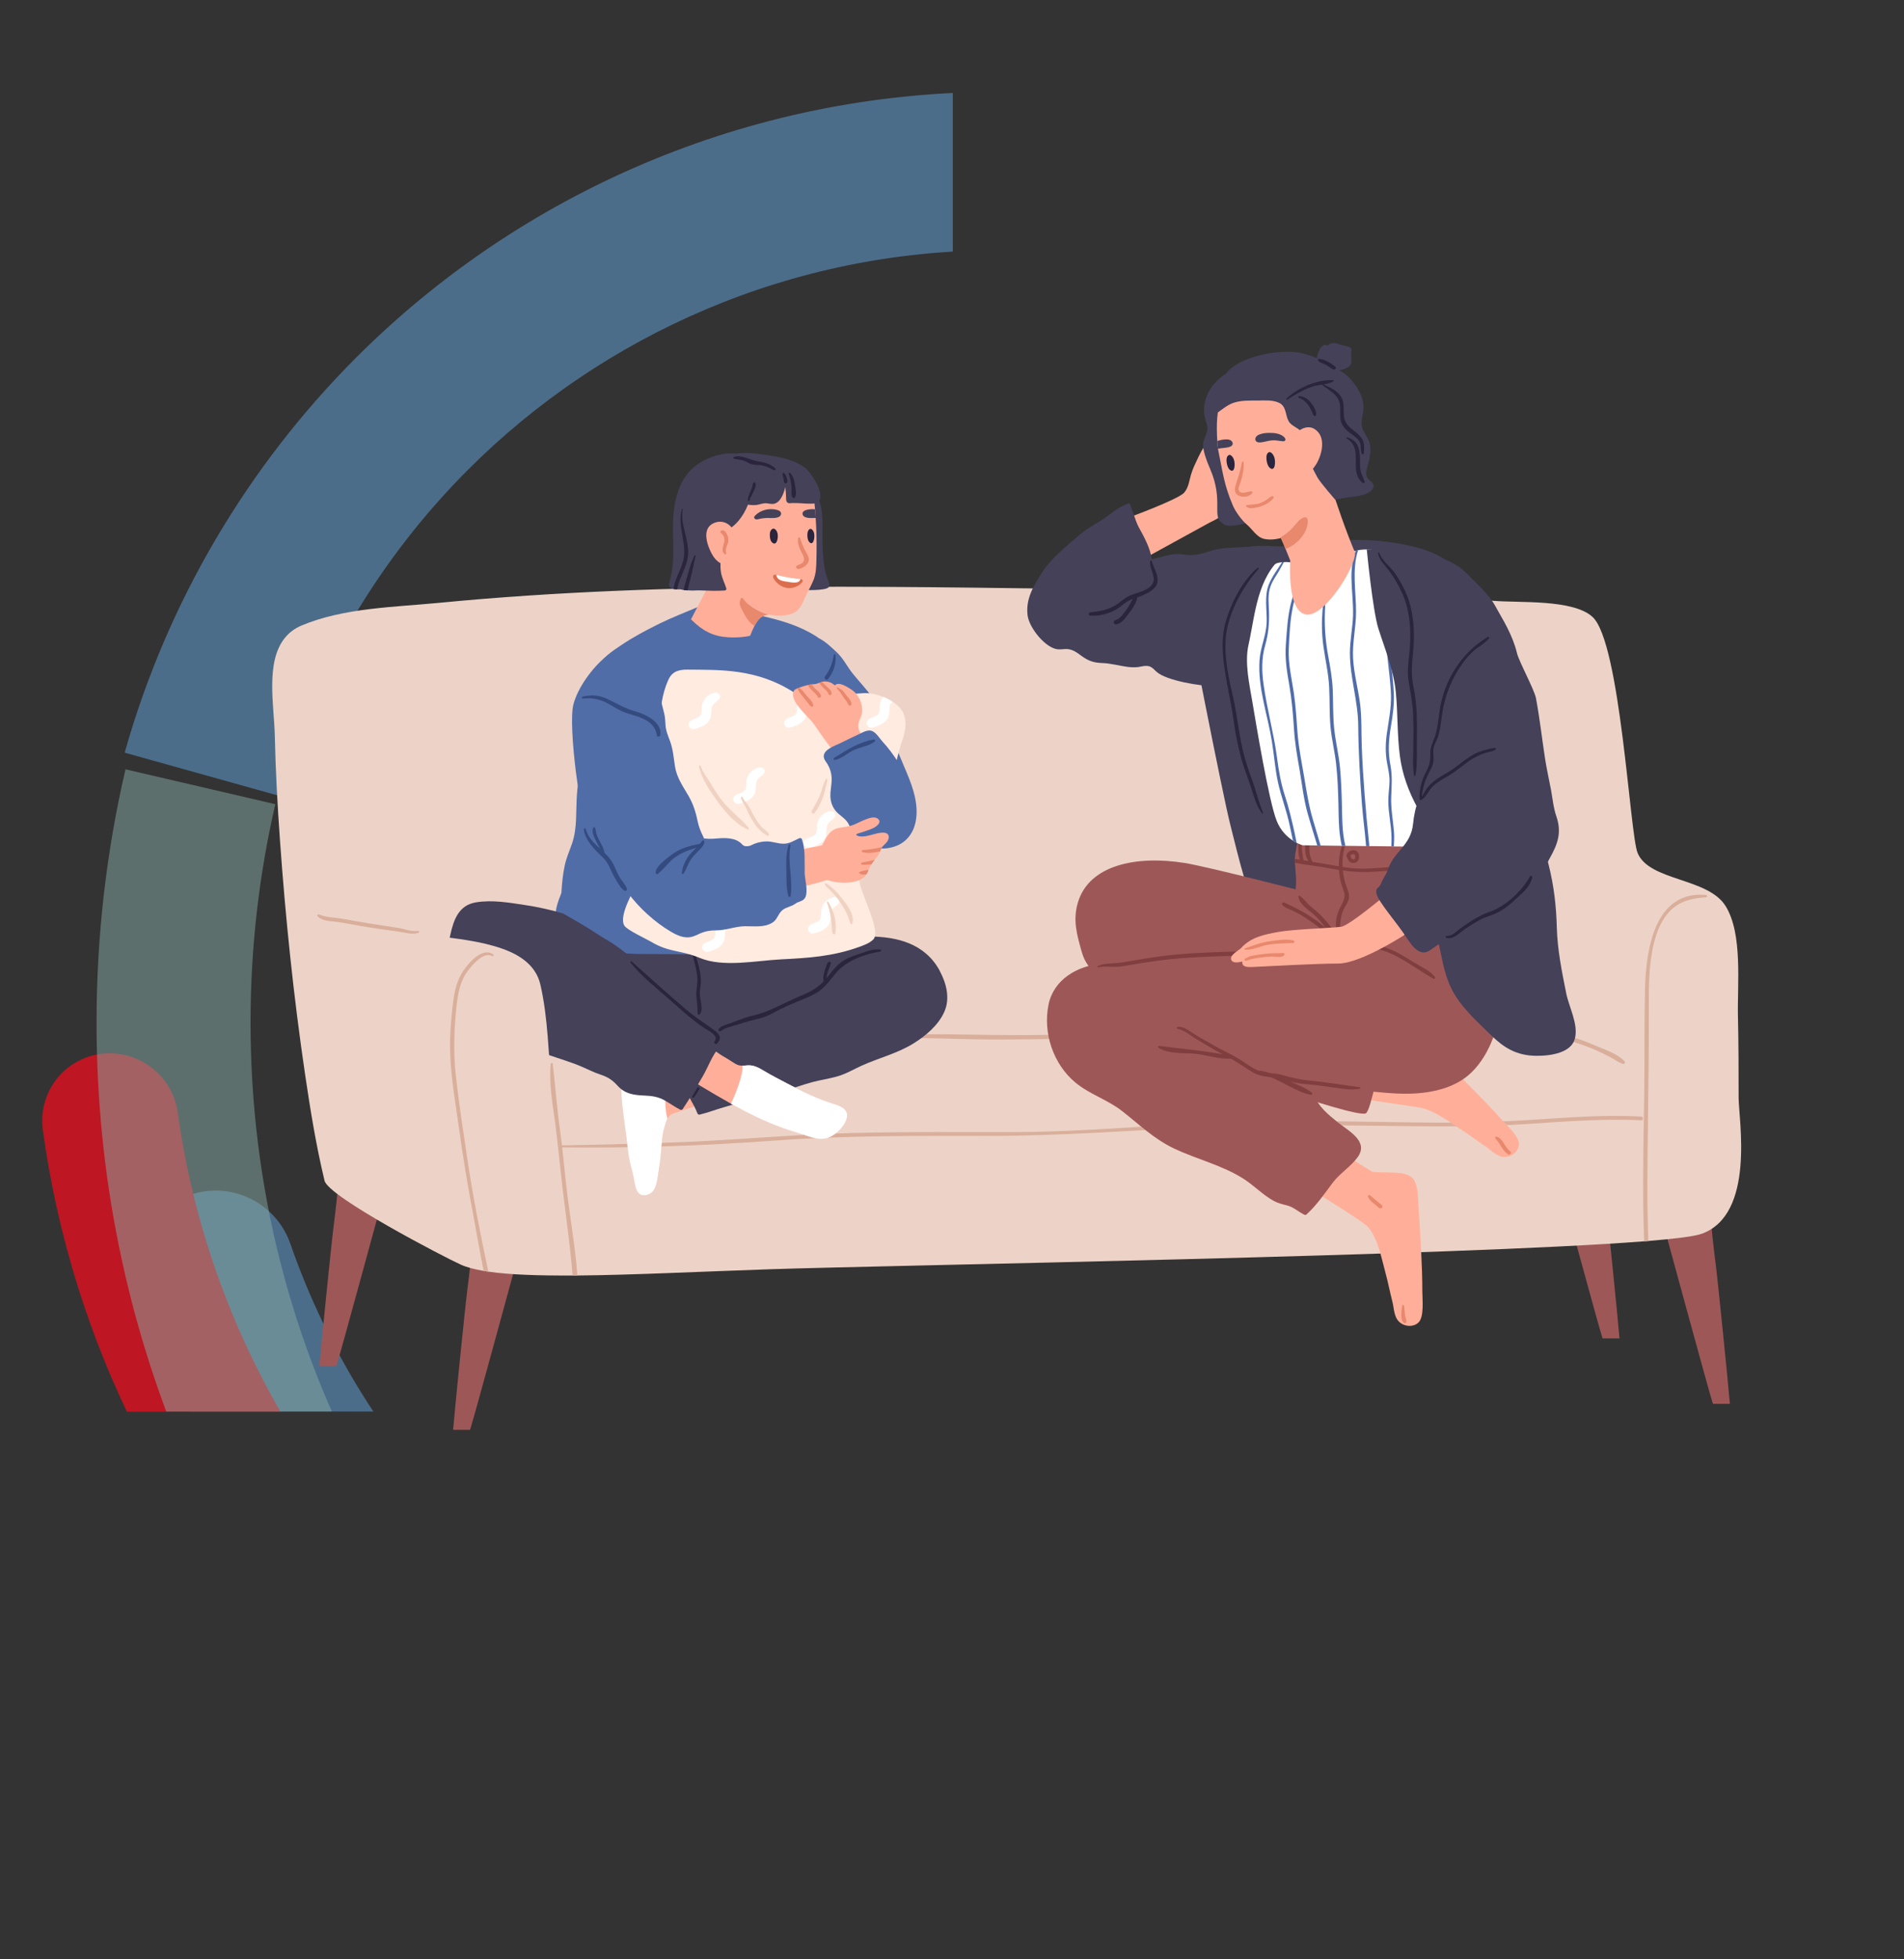 <?xml version="1.0" encoding="UTF-8"?>
<svg xmlns="http://www.w3.org/2000/svg" xmlns:xlink="http://www.w3.org/1999/xlink" viewBox="0 0 455.89 469.1">
  <rect x="0" y="0" width="455.89" height="469.1" fill="#333333" stroke="none"/>
  <defs>
    <style> .cls-1, .cls-2, .cls-3, .cls-4, .cls-5, .cls-6, .cls-7, .cls-8, .cls-9, .cls-10, .cls-11, .cls-12 { fill: none; } .cls-2 { opacity: .81; } .cls-3 { clip-path: url(#clippath-6); } .cls-4 { clip-path: url(#clippath-5); } .cls-5 { clip-path: url(#clippath-3); } .cls-6 { clip-path: url(#clippath-4); } .cls-7 { clip-path: url(#clippath-2); } .cls-8 { clip-path: url(#clippath-1); } .cls-9 { isolation: isolate; } .cls-13 { fill: #e8886d; } .cls-14 { fill: #ffaf99; } .cls-15 { fill: #fff; } .cls-16 { fill: #ffebe0; } .cls-17 { fill: #edd3c7; } .cls-18 { fill: #f0d2c2; } .cls-19 { fill: #803e3e; } .cls-20 { fill: #9e5757; } .cls-21 { fill: #be1622; } .cls-22 { fill: #db6e4d; } .cls-23 { fill: #d9af9c; } .cls-24 { fill: #444159; } .cls-25 { fill: #87aca5; } .cls-26 { fill: #2a243d; } .cls-27 { fill: #344b80; } .cls-28 { fill: #517a9c; } .cls-29 { fill: #516da8; } .cls-10 { opacity: .5; } .cls-10, .cls-12 { mix-blend-mode: screen; } .cls-11 { clip-path: url(#clippath); } </style>
    <clipPath id="clippath">
      <rect class="cls-1" x="10.1" y="21.99" width="218.05" height="316"></rect>
    </clipPath>
    <clipPath id="clippath-1">
      <rect class="cls-1" x="29.84" y="21.99" width="426.05" height="434.17"></rect>
    </clipPath>
    <clipPath id="clippath-2">
      <rect class="cls-1" x="29.84" y="21.99" width="426.05" height="434.17"></rect>
    </clipPath>
    <clipPath id="clippath-3">
      <rect class="cls-1" x="10.1" y="252.19" width="213.46" height="216.9"></rect>
    </clipPath>
    <clipPath id="clippath-4">
      <rect class="cls-1" x="10.1" y="252.19" width="213.46" height="216.9"></rect>
    </clipPath>
    <clipPath id="clippath-5">
      <rect class="cls-1" x="23.12" y="184.18" width="67.12" height="198.23"></rect>
    </clipPath>
    <clipPath id="clippath-6">
      <rect class="cls-1" x="23.12" y="184.18" width="67.12" height="198.23"></rect>
    </clipPath>
  </defs>
  <g class="cls-9">
    <g id="Layer_1" data-name="Layer 1">
      <g>
        <g class="cls-11">
          <g class="cls-2">
            <g class="cls-8">
              <g class="cls-7">
                <path class="cls-28" d="m392.31,85.58c-39.1-39.09-93.6-63.58-153.5-63.58s-114.41,24.49-153.5,63.58c-25.79,25.79-45.22,58.29-55.46,94.62l36.52,10.21c8.46-29.95,24.48-56.74,45.76-78.01,32.27-32.27,77.25-52.48,126.69-52.48s94.41,20.2,126.69,52.48c32.28,32.27,52.48,77.26,52.48,126.69s-20.2,94.42-52.48,126.69c-32.28,32.28-77.25,52.48-126.69,52.48s-94.42-20.2-126.69-52.48c-18.87-18.87-33.61-42.08-42.6-67.98-3.2-9.23-12.9-14.53-22.39-12.2h-.04c-5.19,1.28-9.59,4.68-12.14,9.37-2.55,4.69-2.99,10.24-1.24,15.28,10.9,31.38,28.76,59.49,51.61,82.34,39.09,39.09,93.6,63.58,153.5,63.58s114.41-24.49,153.5-63.58c39.1-39.1,63.58-93.6,63.58-153.51s-24.49-114.41-63.58-153.5"></path>
              </g>
            </g>
          </g>
          <g class="cls-12">
            <g class="cls-5">
              <g class="cls-6">
                <path class="cls-21" d="m161.65,421.56c-11.75-4.98-23.08-11.13-33.68-18.28-10.49-7.08-20.33-15.2-29.25-24.12-8.92-8.92-17.04-18.76-24.12-29.25-7.15-10.59-13.3-21.93-18.28-33.68-6.79-16.04-11.39-32.71-13.75-49.81-1.18-8.53-8.73-14.72-17.33-14.2-4.48.28-8.65,2.41-11.49,5.88-2.84,3.47-4.1,7.98-3.5,12.43,7.01,51.15,30.84,97.09,65.42,131.67,37.65,37.65,88.76,62.55,145.38,66.89l2.51-32.49c-21.34-1.62-42.11-6.66-61.91-15.05"></path>
              </g>
            </g>
          </g>
          <g class="cls-10">
            <g class="cls-4">
              <g class="cls-3">
                <path class="cls-25" d="m87.98,355.26c-18.28-33.48-27.99-71.19-27.99-110.39,0-17.84,2.01-35.37,5.93-52.33l-35.87-8.35c-4.6,19.78-6.93,40.07-6.93,60.68,0,36.08,7.11,71.15,21.12,104.25,3.43,8.11,7.24,16.01,11.41,23.67,2.45,4.5,6.66,7.78,11.62,9.05,4.96,1.27,10.24.43,14.55-2.35,8.1-5.22,10.77-15.77,6.15-24.23"></path>
              </g>
            </g>
          </g>
        </g>
        <g>
          <path class="cls-20" d="m113.1,297.38c-.28,3.79-.71,7.57-1.19,11.32-.59,4.63-3.03,28.89-3.42,33.63h4.05c.05-.15.09-.31.15-.46.73-2.16,12.04-43.7,12.04-43.7,0,0-8.88-.66-11.08-1.55.04-1.37.06-2.73.04-4.09,0-.29-.32-.29-.33,0-.04,1.3-.11,2.59-.2,3.88-.47-.24-.92-.54-1.35-.94-.37-.34-.7.47-.35.82.5.49,1.05.83,1.63,1.1"></path>
          <path class="cls-20" d="m81.09,282.1c-.28,3.79-.71,7.57-1.19,11.32-.59,4.63-3.03,28.89-3.42,33.63h4.05c.05-.15.09-.31.15-.46.73-2.16,12.04-43.7,12.04-43.7,0,0-8.88-.66-11.08-1.55.04-1.37.06-2.73.04-4.09,0-.29-.32-.29-.33,0-.04,1.3-.11,2.59-.2,3.88-.47-.24-.92-.54-1.35-.94-.37-.34-.7.47-.35.82.5.49,1.05.83,1.63,1.1"></path>
          <path class="cls-20" d="m383.16,275.48c.28,3.79.71,7.57,1.19,11.32.59,4.63,3.03,28.89,3.42,33.63h-4.05c-.05-.15-.09-.32-.15-.46-.73-2.16-12.04-43.7-12.04-43.7,0,0,8.88-.66,11.08-1.55-.04-1.36-.06-2.73-.04-4.09,0-.29.32-.29.33,0,.04,1.3.11,2.59.2,3.88.47-.24.92-.54,1.35-.94.37-.34.7.47.35.82-.5.49-1.05.83-1.63,1.1"></path>
          <path class="cls-20" d="m409.59,291.16c.28,3.79.71,7.57,1.19,11.32.59,4.63,3.03,28.89,3.42,33.63h-4.05c-.05-.15-.09-.31-.15-.46-.73-2.16-12.04-43.7-12.04-43.7,0,0,8.88-.66,11.08-1.55-.04-1.37-.06-2.73-.04-4.09,0-.29.32-.29.33,0,.04,1.3.11,2.59.2,3.88.47-.24.92-.54,1.35-.94.37-.34.7.47.35.82-.5.49-1.05.83-1.63,1.1"></path>
          <path class="cls-17" d="m407.34,295.42c-1.7.59-6.14,1.15-12.67,1.69-.33.02-.67.05-1.01.08-44.83,3.52-180.32,5.72-209.26,6.69-16.83.57-33,1.38-46.14,1.5-.39,0-.77,0-1.15,0-8.12.04-15.03-.18-20.15-.92-.39-.05-.77-.11-1.14-.18-2.23-.38-4.08-.87-5.48-1.5-3.86-1.73-31.69-16.2-32.63-20.1-2.01-8.33-3.38-16.83-4.64-25.31-2.75-18.62-4.7-37.37-6.03-56.14-.6-8.37-1.06-16.76-1.24-25.15-.14-6.92-2.32-17.55,2.42-23.37,1-1.23,2.31-2.25,4.03-2.97,10.06-4.22,22.22-4.38,32.98-5.42,56.38-5.47,114.32-3.68,170.95-3.07,27.11.29,54.44.31,81.47,2.6,6.11.52,18.96-.43,23.65,3.84,6.7,6.1,8.93,51.97,10.8,56.51,2.78,6.78,16.76,5.9,21.03,12.66,4.21,6.65,2.82,18.92,3,26.54.15,6.47.16,12.94.16,19.4,0,5.08,4.09,28.05-8.93,32.62"></path>
          <path class="cls-23" d="m392.97,267.32c-8.03-.44-16.07.12-24.08.66-8.25.55-16.45.85-24.72.8-16.95-.11-33.95-.77-50.89-.12-16.77.64-33.48,2.33-50.28,2.38-17.07.05-34.15-.24-51.2.72-9.43.53-18.83,1.29-28.28,1.67-9.71.39-19.43.61-29.15.8-.31,0-.31.46,0,.47,17.16.23,34.32-.39,51.43-1.64,16.9-1.24,33.85-1.11,50.79-1.1,16.85,0,33.55-1.22,50.36-2.1,17.03-.89,34.1-.38,51.15-.22,9.2.08,18.35.06,27.53-.53,9.1-.59,18.21-1.33,27.33-.89.6.03.59-.87,0-.9"></path>
          <path class="cls-23" d="m388.99,254.12c-1.57-1.79-4.76-2.85-6.91-3.76-2.36-1.01-4.91-2.08-7.49-2.25-.36-.02-.39.49-.08.6,2.59.87,5.17,1.64,7.67,2.76,1.23.55,2.44,1.14,3.63,1.78.92.5,1.81,1.19,2.82,1.47.37.1.59-.34.35-.61"></path>
          <path class="cls-23" d="m288.98,246.62c-3.03-.31-5.95.27-8.94.65-3.14.39-6.31.3-9.47.3-6.42-.02-12.83.03-19.25.18-12.15.28-24.3-.36-36.45-.06-6.41.16-12.78.74-19,2.37-.3.08-.17.54.13.47,11.49-2.51,23.36-2.05,35.03-1.75,12.48.32,24.94-.24,37.42-.19,3.38.01,6.83.18,10.21-.13,3.45-.32,6.85-1.1,10.33-1.2.42-.01.4-.59,0-.63"></path>
          <path class="cls-29" d="m217.19,185.19c-.87-2.07-1.74-4.15-2.62-6.22-.92-2.19-2.44-4.03-3.38-6.2-.91-2.09-1.21-4.2-2.56-6.1-1.34-1.88-2.99-3.58-4.44-5.39-1.42-1.78-2.26-3.67-3.96-5.23-1.3-1.19-2.86-2.76-4.53-3.38-.32-.11-.51.38-.23.54.39.22.77.5,1.16.82-.08.04-.15.09-.2.18-.89,1.61-1.35,3.42-2.2,5.07-1.07,2.06-1.55,4.12-1.88,6.42-.32,2.21-.44,4.42-.41,6.66.02,1.97-.09,3.97.37,5.9,1.04,4.3,3.66,8.13,5.78,11.94,2,3.6,4.07,7.42,7.12,10.27,2.47,2.32,5.12,3.22,8.43,2.37,3.16-.82,5.12-3.21,5.66-6.43.65-3.84-.65-7.71-2.11-11.21"></path>
          <path class="cls-14" d="m168.09,263.58c.01-.06.01-.13,0-.2-.21-1.04-.98-1.71-1.8-2.35-.68-.53-1.42-.95-2.03-1.57-.58-.59-1.03-1.26-1.67-1.8-1.08-.88-2.03-1.64-2.93-2.7-.71-.85-1.45-1.66-2.47-2.14-2.21-1.04-4.81-.4-6.6,1.16-1.67,1.45-1.95,3.29-1.91,5.25,0,.84.08,1.71.12,2.57.18,3.54.78,7.08,1.22,10.6.18,1.52.32,3.06.57,4.57.3,1.83.91,3.59,1.23,5.41.27,1.55.54,4.05,2.7,3.78,2.35-.29,2.72-2.66,3-4.52.27-1.85.59-3.67.74-5.54.17-2.23.24-4.35.92-6.51.17-.54.34-1.19.62-1.74.13-.25.28-.49.47-.68.66-.63,1.84-.86,2.67-1.15,1.75-.62,3.57-1.09,5.25-1.88.3-.14.16-.49-.09-.56"></path>
          <path class="cls-15" d="m159.3,263.99c0-.54-.05-1.26-.07-2.03.57.1.79-.8.18-1.01-.06-.02-.12-.05-.18-.08.03-.9.15-1.76.5-2.3.13-.2-.16-.41-.32-.25-.57.54-.8,1.37-.91,2.24-1.04-.5-2.01-1.14-3.11-1.47-1.19-.36-2.67-.66-3.92-.66-.94,0-1.9.3-2.8.8,0,.84.08,1.7.12,2.57.18,3.54.78,7.08,1.22,10.6.18,1.53.32,3.06.57,4.57.3,1.83.91,3.59,1.23,5.41.28,1.55.54,4.05,2.7,3.78,2.35-.29,2.72-2.66,3-4.52.27-1.85.59-3.67.74-5.54.17-2.23.24-4.35.92-6.51.17-.54.34-1.19.62-1.74-.3-1.25-.48-2.52-.49-3.86"></path>
          <path class="cls-24" d="m225.04,232.48c-3.48-6.5-10.09-8.25-17.02-8.26-4.53-.01-9.08.35-13.61.54-2.66.11-5.34.22-7.99.57-1.25.17-2.51.38-3.73.71.02-.04.04-.08.06-.12.23-.44-.42-.83-.67-.39-.16.27-.31.55-.46.83-1.13.39-2.21.85-3.43.93-.37.03-.38.58,0,.59,1.02.01,1.98-.24,2.93-.53-.87,1.79-1.66,3.65-2.78,5.26-1.28,1.85-3.61,2.61-5.59,3.46-3.28,1.4-6.69,3.43-9.29,5.89-1.2,1.14-2.29,2.53-2.74,4.15-.59,2.11.47,4.37.82,6.45.43,2.56,1.37,4.92,2.22,7.37.82,2.38,2.34,4.27,3.22,6.61.09.23.3.38.56.32,2.03-.5,4.05-1.28,6.08-1.85,2.49-.7,4.95-1.49,7.4-2.33,2.16-.75,4.37-1.13,6.6-1.59,2.36-.49,4.53-1.39,6.84-2,1.96-.52,3.97-.8,5.92-1.35,2.13-.59,3.96-1.7,5.96-2.61,4.07-1.84,8.53-2.92,12.35-5.29,2.97-1.84,6.03-4.4,7.45-7.67,1.38-3.17.46-6.75-1.11-9.67"></path>
          <path class="cls-14" d="m199.39,264.22c-3.8-1.17-7.39-2.96-10.9-4.81-1.84-.97-3.69-1.91-5.48-2.98-1.3-.78-2.52-1.49-4.08-1.37-.42.04-.79.08-1.15.08-.56,0-1.09-.09-1.73-.46-.84-.49-1.62-1.07-2.47-1.54-1.64-.91-3.01-2.05-4.52-3.11.1-.09.2-.19.3-.28.37-.32-.12-.96-.53-.68-1.71,1.17-3.29,3.94-3.9,5.89-.8,2.54.76,3.81,2.79,5.02,2.41,1.45,4.84,2.89,7.32,4.27,4.03,2.24,8.17,4.3,12.48,5.83,1.75.62,3.53,1.14,5.3,1.72,1.51.49,3.02,1.07,4.64.8,2.13-.35,4.5-2.52,5.19-4.55.85-2.48-1.33-3.24-3.27-3.84"></path>
          <path class="cls-24" d="m183.79,228.17c-.13-2.28.13-4.79-.26-7.03-.76-4.3-6.23-4.29-9.61-4.23-6.44.12-12.88-1.09-19.31-.68-2.64.17-5.17.89-7.77,1.31-1.64.27-3.51.55-5.28.41,0-.41-.03-.82-.09-1.22-.03-.22-.41-.17-.4.05.02.38,0,.75-.02,1.13-.64-.08-1.27-.23-1.86-.47-.56-.23-.79.67-.25.9.63.26,1.29.43,1.98.53-.32,1.85-1.11,3.64-1.85,5.35-.95,2.2-1.86,4.4-2.49,6.72-.71,2.62-1.08,5.34-.93,8.06.09,1.59.41,3.06,1.55,4.24,2.22,2.29,5.96,2.61,8.96,2.68,2.18.05,4.36-.12,6.54-.09,3.11.05,6.22.28,9.34.31,3.08.03,6.16-.15,9.24-.29,2.49-.11,5.12.12,7.58-.27,4.3-.67,4.42-5.89,4.87-9.35.34-2.67.21-5.38.05-8.06"></path>
          <path class="cls-26" d="m167.89,240.26c-.1-.8-.33-1.57-.34-2.37,0-.82.2-1.62.25-2.43.24-3.67-1.75-6.99-2.02-10.61-.02-.29-.46-.3-.46,0-.04,3.35,1.59,6.36,1.67,9.67.03,1.41-.39,2.8-.23,4.21.15,1.37.28,2.61.29,3.99,0,.21.26.32.41.17.69-.66.55-1.73.44-2.62"></path>
          <path class="cls-29" d="m193.5,190.53c.74-2.95,1.26-5.94,1.72-8.93.04-.32.09-.65.15-.96.61-4.08,1.14-8.17,1.99-12.2-.04-1.83-.04-3.66.35-5.43.51-2.39,1.26-4.66.62-7.12-.59-2.26-2.7-3.5-4.64-4.55-2.56-1.38-5.41-2.37-8.22-3.12-3.28-.86-6.6-1.52-9.94-2.15-2.67-.51-6.09-1.74-8.75-.61-2.97,1.26-6.01,2.43-8.91,3.86-3.11,1.54-6.19,3.16-9.07,5.1-2.17,1.46-4.72,3.06-5.74,5.58-.98,2.43-.65,5.16-.39,7.7.33,3.24.19,6.07-.94,9.17-1.17,3.19-2.42,6.32-3.11,9.66-.65,3.21-.57,6.39-.69,9.63-.08,1.97-.32,3.92-.96,5.79-.6,1.76-1.35,3.38-1.74,5.21-.47,2.18-.69,4.39-.81,6.62-.83,2.18-2.13,5.07-.65,7.05.49.66,1.25,1.02,1.79,1.67.53.64.98,1.35,1.55,1.96,1.1,1.21,2.45,2.06,4.02,2.54,1.94.6,4.07.72,6.07.99,2.36.32,4.74.41,7.12.42,4.66,0,9.29.04,13.95.15,4.32.1,8.66-1.2,12.87-2.03,1.57-.31,3.29-.65,4.65-1.55,1.42-.94,1.06-1.66,1-3.09-.09-2.13,1.04-4.33,1.66-6.32.65-2.07,1.03-4.12.76-6.29-.28-2.29-.06-4.12.63-6.32.67-2.15,1.43-4.25,2.22-6.35.66-1.75,1.1-3.47,1.49-5.24-.11-.24-.14-.52-.06-.85"></path>
          <path class="cls-24" d="m165.47,243.29c-1.84-2.1-3.73-4.2-5.43-6.42-3.5-3.05-6.91-6.22-10.63-9.03-3.84-2.89-2.94-1.95-6.98-4.6-2.45-1.61-5.03-3.04-7.56-4.52-2.93-.87-5.91-1.54-8.99-2.01-3.9-.59-8.04-1.33-11.97-.66-4.07.69-5.29,4.15-6.1,7.81-.87,3.91-1.57,7.65,1.07,11.05,1.54,1.97,3.61,3.41,5.5,5,2.12,1.78,4.15,3.68,6.29,5.43,4.41,3.61,3.52,4.54,8.82,6.56,3.28,1.25,6.69,2.15,9.91,3.53,1.45.62,2.84,1.35,4.35,1.84,1.84.6,2.89,1.31,4.17,2.72,1.76,1.95,3.94,2.21,6.44,2.31,1.73.07,3.23.29,4.77,1.14,1.28.71,2.42,1.6,3.74,2.23.23.11.47.05.61-.16,1.68-2.5,3.21-5.14,4.74-7.74,1.38-2.35,2.21-4.98,4.02-7.07.16-.19.16-.44,0-.63-2.1-2.42-4.67-4.36-6.78-6.78"></path>
          <path class="cls-24" d="m198.03,138.34c-.52-1.54-.74-3.09-.89-4.7-.27-2.99-.18-5.98-.22-8.96-.03-2.08-.34-3.86-1.04-5.7.05-.03.08-.06.13-.08.48-.26.06-.96-.42-.72-.01,0-.02.01-.03.02-.08-.18-.16-.36-.24-.54-.04-.08-.16-.04-.16.04,0,.24.02.48.04.71-3.62,2.25-3.2,8.48-3.28,12.07-.05,2.5-.7,5.13-.32,7.62.27,1.75.56,3.13.56,3.13,0,0,5.75.32,6.32-.73.33-.62-.26-1.64-.44-2.17"></path>
          <path class="cls-14" d="m195.32,124.01c-.04-.7-.09-1.39-.16-2.08-.09-.97-.2-1.92-.33-2.87-.38-2.81-1.65-5.69-4.18-6.54-3.36-2.89-8.46-3.26-12.73-2.66-5.26.74-9.39,4.84-11.52,9.57-2.11,4.64-2,10.04.02,14.71.81,1.85,1.87,4.1,3.19,6.22,1.52,2.41,3.37,4.64,5.56,5.84.17.1.36.19.53.28-.15.02-.3.03-.44.04-.13.02-.27.03-.4.05-.68.11-.43,1.04.15,1.1.32.04,2.17-2.93,2.17-2.93,0,0,6.92,3.75,11.98,2.33,2.28-.64,2.76-2.19,3.66-4.13.64-1.38,1.42-2.7,1.98-4.11.6-1.5.64-3.12.68-4.72.03-1.26.05-2.51.04-3.76,0-2.12-.07-4.25-.22-6.37"></path>
          <path class="cls-14" d="m186.81,143.89c-2.77-.7-5.65-.39-8.46-1.28-2.53-.82-5.63-2.21-6.8-4.78-.04-.18-.07-.37-.15-.55-.04-.06-.08-.08-.14-.1-.14-.36-.77-.31-.71.13.03.32.09.62.18.92-.26.72-.68,1.46-1.1,2.16-.3.54-.63,1.06-.88,1.56-1.09,2.11-2.19,4.23-3.3,6.33-.26.49-.51.98-.76,1.48,2.28,4.12,7.26,6.63,12.05,7.99.71-1.51,1.55-2.93,2.33-4.41.56-1.06.99-2.34,1.57-3.47.05-.1.1-.2.15-.28.3-.55.65-1.06,1.08-1.5.52-.54,1.26-.79,1.97-.91h.02c.45-.08.88-.09,1.24-.08.02,0,.04,0,.05,0,.54.02.9.08.9.08,0,0,1.37-3.11.74-3.28"></path>
          <path class="cls-26" d="m186.16,127.64c-.12-.43-.34-.8-.69-1-.33-.19-.73.03-.93.39-.2.37-.23.84-.21,1.3.03.56.15,1.17.52,1.52,1.14,1.09,1.59-1.19,1.31-2.2"></path>
          <path class="cls-26" d="m194.92,127.68c-.1-.42-.3-.78-.6-.98-.29-.19-.64,0-.81.36-.18.35-.2.81-.19,1.24.02.54.13,1.13.44,1.47.99,1.07,1.4-1.11,1.16-2.09"></path>
          <path class="cls-24" d="m186.8,122.45c-.2-.19-.49-.31-.77-.38-1.81-.46-3.89,0-5.21,1.35-.13.13-.25.28-.25.46,0,.23.23.42.46.46.23.04.47-.02.69-.08.67-.16,1.36-.24,2.04-.25.73,0,1.47.08,2.19-.07.28-.06.56-.15.77-.34.22-.19.35-.48.3-.76-.03-.16-.11-.29-.23-.39"></path>
          <path class="cls-24" d="m195.32,124.01c-.7,0-1.41.08-2.09-.07-.28-.05-.56-.16-.77-.34-.22-.19-.36-.49-.3-.76.03-.16.11-.29.22-.39.2-.19.49-.3.77-.38.65-.16,1.34-.21,2.01-.13.07.68.12,1.38.16,2.08"></path>
          <path class="cls-13" d="m192.99,132.18c-.62-1.08-1.04-2.16-1.42-3.35-.07-.21-.42-.25-.47,0-.23,1.23.27,2.34.84,3.42.47.89,1.02,2.02-.04,2.68-.39.24-.87.27-1.2.59-.09.09-.13.27-.05.38.03.04.05.07.08.11.14.18.32.27.54.22,1.03-.21,2.33-1.04,2.4-2.19.04-.7-.36-1.27-.68-1.84"></path>
          <path class="cls-24" d="m192.73,111.96c-2.23-1.63-5.21-2.42-7.9-2.82-2.66-.4-5.71-.96-8.4-.55-.03,0-.05,0-.08.02-3.61-.39-7.54,1-10.26,3.28-3.19,2.67-4.44,7.04-4.82,11.04-.5,5.19.55,10.62-.79,15.74-.22.84-.67,1.73.31,2.19.13.07.28.11.44.15.25.07.54.11.85.11.26,0,.54,0,.81-.02.26.06.52.11.79.16.3.05.62.08.97.09.02,0,.05,0,.07,0,.15,0,.3,0,.45.01.73.09,1.54-.04,2.29-.01,2,.08,4.06.16,6.07.03.25-.02.46-.24.38-.5-.4-1.29-1.04-2.45-1.27-3.79-.25-1.49-.13-2.99,0-4.49.13-1.51.23-3.05.54-4.53.07-.3.14-.59.22-.88,2.58-.9,4.61-3.59,5.69-6.37.67.11,1.35.16,2.02.08.83-.11,1.47-.44,2.32-.41.54.02,1.16.22,1.7.16,1.62-.19,2.49-2.27,2.9-4.05.1.87.16,1.72.19,2.61.01.5-.03.95.48,1.21.27.13.62.03.89.02.65-.01,1.23-.01,1.88.03,1,.08,2.07.14,3.09.11,4.43-.13-.11-7.36-1.84-8.62"></path>
          <path class="cls-22" d="m191.98,139.51c-.81.95-2.33,1.45-3.54,1.26-1.3-.2-2.46-1.03-3.14-2.14-.11-.17-.2-.36-.2-.56,0-.28.12-.41.29-.46.14-.04.32-.03.49,0,.08,0,.15.03.22.04.58.14,1.19.27,1.76.39.94.19,1.89.37,2.84.45.23.02.64.04.97.13.46.11.77.35.32.88"></path>
          <path class="cls-15" d="m191.66,138.63h0c-.29,1.33-2.46.74-3.36.62-1.12-.14-2.32-.45-2.41-1.62.07,0,.15.03.22.04.58.14,1.19.28,1.76.39.94.18,1.89.37,2.84.45.23.02.64.04.97.13"></path>
          <path class="cls-29" d="m173.33,152.48c-3.62-.43-6.11-2.3-8.43-4.78-1.3,1.79-2,4.24-2.66,6.25-.7,2.15-.31,3.97,1.33,5.56,1.7,1.66,4.46,1.71,6.69,1.75,2.73.06,5.46-.61,7.71-2.21,1.69-1.2,2.86-3,3.55-4.94.17-.47.42-1.52.39-2.44-2.77.83-5.68,1.16-8.58.81"></path>
          <path class="cls-14" d="m176.43,127.07c-.07-.22-.38-.27-.49-.06-.06.11-.12.23-.16.35-.75-1.93-2.78-3.06-4.92-2.1-2.89,1.3-1.58,5.17-.47,7.27,1.03,1.95,3.05,3.68,4.9,1.56,1.39-1.59,1.75-5.07,1.15-7.03"></path>
          <path class="cls-13" d="m174.24,128.37c-.18-.66-.89-1.88-1.68-1.22-.09.07-.1.23-.04.32.27.4.64.54.81,1.04.17.49.16.99.03,1.49-.24.92-.73,2.05.22,2.72.16.11.32-.07.3-.23-.1-.58-.14-.99.06-1.55.12-.34.3-.66.38-1.01.11-.51.07-1.07-.06-1.57"></path>
          <path class="cls-13" d="m182.73,146.77c-1.13-.48-2.22-1.04-3.19-1.79-.67-.51-1.13-.97-1.61-1.64-.54-.74-.85.69-.83,1.06.04.75.5,1.44.83,2.09.65,1.29,1.44,2.63,2.73,3.37.04-.1.1-.19.15-.28.31-.55.65-1.07,1.08-1.51.52-.54,1.26-.79,1.97-.91h.02c-.39-.11-.77-.24-1.15-.4"></path>
          <path class="cls-15" d="m199.39,264.22c-3.8-1.17-7.39-2.96-10.9-4.81-1.84-.97-3.69-1.91-5.48-2.98-1.3-.78-2.52-1.49-4.08-1.37-.42.04-.79.08-1.15.08.18,2.57-2,7.41-2.74,9.12,4.03,2.24,8.17,4.3,12.48,5.83,1.75.62,3.53,1.14,5.3,1.72,1.51.49,3.02,1.07,4.64.8,2.13-.35,4.5-2.52,5.19-4.55.85-2.48-1.33-3.24-3.27-3.84"></path>
          <path class="cls-16" d="m215.88,170.02c-.51-.75-1.26-1.44-2.17-2.02-.68-.44-1.44-.83-2.23-1.14-1.61-.65-3.31-.99-4.66-.91-5.41.34-7.82.74-11.54.49-.86-.06-1.77-.15-2.82-.28-.7-.08-1.46-.2-2.28-.32-8.99-5.86-17.98-5.43-25.48-5.52-2.05-.02-3.7.35-4.63,2.36-3.24,7.01-1.65,15.27-1.72,23.07-.08,8.44-2.19,16.79-5.34,24.56-1.1,2.7-5,8.91-3.5,11.32.67,1.07,5.29,3.19,6.33,3.81,4.42,2.66,7,1.94,11.73,3.91,5.59,2.32,13.4.65,19.41.34,6.7-.34,12.39-.69,18.77-2.99,1.17-.42,2.37-.86,3.31-1.73,2.06-1.91-2.97-10.97-3.35-14.21-.7-6.02,3.35-6.32,5.13-12.02,1.28-4.14,3.62-17.13,5.1-21.19.89-2.45,1.38-5.43-.04-7.53"></path>
          <path class="cls-15" d="m171.22,165.82c-1.72.31-3.03,1.67-3.2,3.39-.07.72.1,1.65-.42,2.2-.59.63-1.74.65-2.4,1.28-.82.78.03,2.14,1.08,1.87,1.5-.4,3.33-1.1,3.85-2.71.26-.81.12-1.63.28-2.44.22-1.1,1.32-1.29,1.88-2.2.46-.75-.3-1.52-1.06-1.38"></path>
          <path class="cls-15" d="m194.08,165.47c-1.72.31-3.03,1.67-3.2,3.39-.07.72.1,1.65-.42,2.2-.59.63-1.74.64-2.4,1.28-.82.78.03,2.14,1.08,1.87,1.5-.4,3.33-1.1,3.85-2.71.25-.81.12-1.63.28-2.44.22-1.1,1.32-1.29,1.88-2.2.46-.75-.3-1.52-1.06-1.38"></path>
          <path class="cls-15" d="m181.9,183.7c-1.72.31-3.03,1.67-3.2,3.39-.07.72.1,1.65-.42,2.2-.59.64-1.74.65-2.4,1.28-.82.78.03,2.14,1.08,1.87,1.5-.4,3.33-1.1,3.85-2.71.25-.81.12-1.63.28-2.44.22-1.1,1.32-1.29,1.88-2.2.46-.75-.3-1.52-1.06-1.38"></path>
          <path class="cls-15" d="m198.8,194.21c-1.72.31-3.03,1.67-3.2,3.39-.07.72.1,1.65-.42,2.2-.59.64-1.74.65-2.4,1.28-.82.78.03,2.14,1.08,1.87,1.5-.4,3.33-1.1,3.85-2.71.26-.81.12-1.63.28-2.44.22-1.1,1.32-1.29,1.88-2.2.46-.75-.3-1.52-1.06-1.38"></path>
          <path class="cls-15" d="m213.72,167.99c-.32.27-.58.57-.68,1.06-.16.81-.02,1.63-.28,2.44-.51,1.61-2.35,2.31-3.85,2.72-1.06.27-1.9-1.09-1.09-1.87.67-.64,1.82-.65,2.41-1.28.52-.56.35-1.49.42-2.2.08-.76.38-1.45.83-2.01.79.32,1.55.71,2.23,1.15"></path>
          <path class="cls-15" d="m199.81,214.75c-1.72.31-3.03,1.67-3.2,3.39-.07.72.1,1.65-.42,2.2-.59.63-1.74.64-2.4,1.28-.82.78.03,2.14,1.08,1.87,1.5-.4,3.33-1.1,3.85-2.71.25-.81.12-1.63.28-2.44.22-1.1,1.32-1.29,1.88-2.2.46-.75-.3-1.52-1.06-1.38"></path>
          <path class="cls-15" d="m174.48,219.15c-1.72.31-3.03,1.67-3.2,3.39-.07.72.1,1.65-.42,2.2-.59.63-1.74.64-2.4,1.28-.82.78.03,2.14,1.08,1.87,1.5-.4,3.33-1.1,3.85-2.71.25-.81.12-1.63.28-2.44.22-1.1,1.32-1.29,1.88-2.2.46-.75-.3-1.52-1.06-1.38"></path>
          <path class="cls-14" d="m206.94,177.26c-.43-.86-1-1.71-1.31-2.62-.04-.12-.08-.24-.1-.36-.13-.71.11-1.61.42-2.24.97-1.94.38-4.3-.94-5.93-.7-.86-2.28-1.79-3.27-2.18-.62-.24-1.52-.32-1.83.18-.68-.6-1.39-.96-2.4-.95-.27,0-.5.04-.71.1-.21.06-.41.13-.63.22-.04.01-.09.04-.14.05-.87.33-1.13.27-1.69.32-.11.01-.23.02-.36.04-.13.03-.32.06-.56.11-.58.15-1.42.39-2.11.65-.15.06-.3.12-.43.18-.39.17-.68.35-.77.51-1.36,2.42,3.44,6.15,4.71,7.95,1.11,1.58,3.33,4.84,4.55,6.32.81.98.8-.27,1.44.83.34.59.6,1.16,1.1,1.64.17.17.44.18.63.01,1.2-1.03,2.86-1.85,4.29-2.56.08.18.16.37.24.54.11.29.63.25.69-.07.19-.98-.41-1.9-.83-2.76"></path>
          <path class="cls-29" d="m217.76,191.48c-.28-3.03-1.13-6.58-2.81-9.17-1.04-1.6-2.28-3.29-3.58-4.69-.73-.78-1.54-2.21-2.57-2.61-.98-.38-2.1.27-2.97.68-1.55.73-3.12,1.47-4.65,2.24-1.32.65-4.49,1.65-3.86,3.64.17.54.61,1,.88,1.49.54.97.86,1.95.92,3.06.1,1.61-.39,3.2-.28,4.8.08,1.14.48,2.23,1.18,3.13.87,1.13,2.27,1.76,3.02,2.99.65,1.05.8,2.32,1.66,3.25.87.94,2.16,1.33,3.37,1.6,2.62.59,4.85-.41,6.74-2.24,2.25-2.18,3.24-5.07,2.96-8.17"></path>
          <path class="cls-27" d="m209.17,177.05c-3.5.6-6.5,2.55-9.45,4.4-.25.13-.11.56.21.5,1.54-.3,2.75-1.44,4.11-2.17,1.68-.91,3.84-1.04,5.36-2.2.26-.2.11-.59-.23-.54"></path>
          <path class="cls-14" d="m212.78,200.73c.28-1.97-2.25-1.34-3.3-1.07-1.17.3-3.05.94-4.2.42-.87-.4.64-.64,1.16-.84.82-.29,1.7-.55,2.49-.9.86-.38,2.45-1.51,1.17-2.38-.91-.62-2.38.06-3.26.4-.76.3-1.46.69-2.21,1.01-1.14.48-2.24.59-3.45.79-2.69.43-3.21,2.24-4.34,4.21-.41.08-.81.23-1.23.3-.63.12-1.28.18-1.91.33-1.08.26-2.07.65-3.2.71-.2.01-.33.24-.17.4.05.05.12.09.18.13-.72.8-.84,2.09-1.09,3.1-.32,1.23-1.23,3.14-.78,4.43.65,1.86,9.38-1.09,9.38-1.09,0,0,3.23,1.17,6.55.4,1.07-.25,2.04-.63,2.72-1.52.07-.09.13-.19.18-.28.21-.33.35-.66.49-1.02.04-.09.07-.17.11-.26.19-.42.39-.78.6-1.11.23-.37.48-.7.75-1.05.25-.32.52-.64.8-1.01.26-.34.38-.67.5-1.01.13-.36.25-.71.53-1.07,0,0,0,0,.01-.01.52-.65,1.35-1.11,1.49-2.02"></path>
          <path class="cls-13" d="m211.28,202.77c-.28.36-.4.71-.53,1.07-1.35.28-3.06.58-4.27.17-.27-.1-.2-.47.08-.49,1.55-.08,3.22-.37,4.73-.75"></path>
          <path class="cls-13" d="m209.45,205.85c-.27.35-.52.68-.75,1.05-.75.13-1.52.19-2.27.13-.28-.02-.36-.46-.06-.51,1.02-.17,2.06-.4,3.08-.67"></path>
          <path class="cls-13" d="m207.98,208.28c-.15.35-.29.69-.49,1.02-.65.12-1.35.17-1.74-.25-.07-.07-.05-.21.04-.26.61-.31,1.43-.41,2.19-.51"></path>
          <path class="cls-29" d="m192.68,208.85c-.08-2.75.21-5.24-.65-7.88-.08-.23-.37-.4-.61-.3-1.29.57-2.39,1.35-3.85,1.33-1.3-.01-2.54-.52-3.85-.55-1.01-.02-1.99.18-2.94.51-.49.17-1.03.54-1.55.61-1.45.19-1.36-.45-2.24-1.03-1.67-1.11-4.04-.92-5.94-.75-.85.08-1.67.04-2.48-.05-.06-.15-.13-.3-.21-.47-.59-1.21-1.02-2.26-1.3-3.57-.46-2.24-1.05-4.15-2.2-6.15-1.33-2.29-2.82-4.36-3.24-7.04-.33-2.17-.47-4.19-1.26-6.27-.47-1.23-.92-2.3-1.01-3.64-.06-.96-.09-1.87-.32-2.81-.58-2.36-1.21-4.63-1.66-7.02-.28-1.46-.97-2.45-2.19-3.3-1.56-1.09-3.58-1.83-5.43-2.54.58.22,5.03-3.04,5.36-3.45-4.61,1.46-6.39-.3-10.13,2.81-3.26,2.71-6.67,7.39-7.7,11.43-1.28,5.03,1.63,27.92,4.16,32.29,2.59,4.49,5.83,8.7,8.96,12.83,2.73,3.61,6.31,6.9,10.23,9.22,1.43.85,3.13,1.64,4.82,1.28.77-.16,1.47-.54,2.18-.85,1.31-.58,2.51-.75,3.93-.75,2.32-.01,4.45-.94,6.75-.98,2.18-.04,4.72.38,6.67-.89.85-.55,1.11-1.32,1.63-2.12.88-1.38,1.89-1.4,3.23-2.02.34-.16.58-.38.89-.56.39-.23,1.28-.43,1.66-.78.38-.35.54-.66.64-1.19.32-1.74-.32-3.59-.37-5.34"></path>
          <path class="cls-13" d="m202.78,166.63c-.32-.39-.59-.84-.93-1.22-.34-.37-.82-.48-1.18-.82-.15-.14-.42.04-.29.22.19.28.42.49.64.74.35.39.56.85.86,1.28.25.36.56.69.8,1.06.23.34.32.72.61,1.01.18.17.45.09.52-.14.26-.78-.58-1.58-1.04-2.14"></path>
          <path class="cls-13" d="m199.13,166.03c.05.46-.68.53-.79.1-.17-.65-.77-1.01-1.22-1.47-.36-.36-.65-.77-.94-1.19.22-.08.42-.16.63-.22.38.38.74.78,1.15,1.13.54.46,1.08.9,1.17,1.64"></path>
          <path class="cls-13" d="m195.81,166.85c-.35-.72-.96-1.09-1.5-1.66-.31-.34-.64-.75-.89-1.18.24-.05.43-.09.56-.11.13-.02.25-.03.36-.04.26.35.51.71.83,1,.55.5,1.18.94,1.39,1.68.13.45-.55.75-.76.32"></path>
          <path class="cls-13" d="m194.73,168.96c0,.23-.25.34-.42.25-.44-.22-.6-.59-.9-.97-.33-.42-.68-.83-1.02-1.24-.53-.65-1.15-1.4-1.49-2.17.13-.06.27-.12.43-.18.73.4,1.22,1.24,1.75,1.85.57.67,1.61,1.54,1.66,2.46"></path>
          <path class="cls-26" d="m171.17,246.76c-2.33-1.71-4.73-3.21-6.94-5.1-4.39-3.75-8.69-7.59-12.98-11.45-.16-.14-.43.08-.29.26,2.85,3.5,6.34,6.15,9.7,9.15,1.74,1.56,3.48,3.12,5.32,4.57.87.69,1.77,1.35,2.69,1.97.73.49,3.62,1.8,2.44,3.11-.36.4.26.92.62.54,1.12-1.18.65-2.16-.57-3.05"></path>
          <path class="cls-26" d="m210.8,227.34c-1.82-.26-3.58.58-5.29,1.13-1.56.5-3.1,1.07-4.38,2.12-1.25,1.02-2.19,2.34-3.21,3.58,0-.16,0-.32.04-.49.11-.58.28-1.15.49-1.71.08-.21,1-2.06-.03-1.66-.33.13-.46.68-.58.98-.23.58-.42,1.18-.55,1.78-.09.39-.3,1.34-.04,1.85-1.51,1.59-3.28,2.58-5.34,3.42-3.9,1.59-7.58,3.91-11.69,4.83-1.9.42-3.73,1.22-5.55,1.89-.88.32-2.01.54-2.59,1.33-.25.35.27.68.56.43.99-.83,3.07-1.2,4.28-1.61,1.7-.58,3.38-1,5.11-1.43,1.76-.44,3.29-1.4,4.89-2.2,1.92-.97,3.92-1.73,5.9-2.56,1.45-.6,2.87-1.29,4.06-2.32,1.24-1.08,2.17-2.44,3.22-3.69,2.52-3,6.86-4.6,10.68-5.19.24-.04.24-.46,0-.49"></path>
          <path class="cls-26" d="m166.94,260.47c-.41.65-.74,1.34-1.17,1.98-.15.22.19.48.37.29.54-.58.85-1.32,1.29-1.98.21-.31-.3-.6-.5-.29"></path>
          <path class="cls-27" d="m150.12,212.79c-.33-.89-1.08-1.74-1.59-2.51-.9-1.38-1.32-3-2.25-4.34-.44-.64-.97-1.21-1.54-1.76-.13-.93-.6-1.75-1.04-2.58-.32-.61-.65-1.21-.85-1.87-.17-.54-.16-1.06-.39-1.57-.07-.15-.34-.15-.41,0-.43.9.1,2.01.5,2.86.35.74.75,1.46,1.14,2.18-1.45-1.33-2.9-2.68-3.44-4.71-.08-.3-.51-.17-.46.13.45,2.87,2.74,4.9,4.69,6.82,1.33,1.3,1.7,2.97,2.61,4.52.59,1,1.33,2.48,2.27,3.21.14.11.37.2.53.07.02-.02.04-.03.07-.05.11-.09.21-.23.15-.38"></path>
          <path class="cls-27" d="m152.01,170.27c-2.42-.68-4.36-1.86-6.61-2.94-1.94-.93-3.83-1.02-5.91-.54-.25.06-.2.49.06.46,2.3-.25,4.21.16,6.21,1.31,1.52.88,3.04,1.82,4.74,2.32,2.89.85,6.29,1.72,6.78,5.18.07.52.77.31.83-.11.4-3.17-3.65-4.99-6.11-5.68"></path>
          <path class="cls-27" d="m200.07,156.87c-.02-.24-.41-.33-.44-.06-.25,1.81-.95,3.67-2.08,5.12-.37.48.28,1.16.68.68,1.33-1.61,1.99-3.65,1.84-5.74"></path>
          <path class="cls-27" d="m168.52,201.22c-.04-.05-.15-.07-.21-.03-.28.22-.5.54-.73.85-2.5.44-4.89,1.1-6.92,2.7-1.01.8-3.81,2.79-3.66,4.23.02.21.26.43.47.27,1.26-.94,2.26-2.35,3.45-3.4,1.67-1.47,3.74-2.25,5.83-2.9-.42.42-.85.84-1.26,1.28-1.19,1.28-2.09,3.09-2.24,4.84-.02.23.28.25.39.11.7-.97,1.01-2.14,1.63-3.16.54-.89,1.27-1.55,1.97-2.3.44-.47,1.87-1.74,1.27-2.49"></path>
          <path class="cls-27" d="m189.26,202.42c.05-.27-.33-.39-.42-.12-.65,1.97-.6,3.9-.56,5.96.05,2.06-.09,4.28.5,6.27.07.24.5.29.54,0,.58-3.98-.8-8.13-.06-12.11"></path>
          <path class="cls-26" d="m180.84,115.61c-.08-.18-.36-.16-.45,0-.18.31-.18.62-.27.96-.12.44-.32.85-.51,1.26-.28.63-.52,1.25-.56,1.95-.01.23.32.26.39.05.27-.85.76-1.61,1.12-2.42.25-.56.54-1.2.28-1.79"></path>
          <path class="cls-26" d="m188.4,114.46c-.13-.43-.34-.92-.7-1.21-.13-.11-.32-.04-.33.14-.03.41.14.82.24,1.22.09.38,0,.85.37,1.08.08.05.2.05.29,0,.42-.26.25-.82.13-1.22"></path>
          <path class="cls-26" d="m190.38,116.34c-.14-1.12-.39-2.26-1.18-3.1-.13-.15-.4,0-.34.2.38,1.13.61,2.25.69,3.44.04.66-.21,1.8.3,2.29.11.11.28.11.4,0,.58-.56.22-2.12.13-2.83"></path>
          <path class="cls-26" d="m185.65,112.14c-1.34-1.17-2.65-1.45-4.35-1.73-1.95-.32-3.49-1.52-5.52-1.04-.23.05-.23.42,0,.47.93.2,1.82.21,2.69.61.57.26,1.07.61,1.69.74.81.17,1.67.09,2.49.26.95.2,1.81.68,2.67,1.12.26.13.56-.21.32-.42"></path>
          <path class="cls-26" d="m164.71,133.26c-.36,2.69-2.11,5.17-2.61,7.84-.3,0-.59-.04-.85-.11.02-.12.04-.22.06-.33.39-2.08,1.52-3.93,2.15-5.94,1.35-4.29-1.45-8.63-.17-12.87.04-.11.2-.07.18.04-.71,3.75,1.76,7.56,1.24,11.36"></path>
          <path class="cls-26" d="m166.57,133.15c-.51,1.72-.73,3.54-1.22,5.29-.29,1.02-.56,1.96-.68,2.9-.35,0-.67-.04-.97-.09.09-.59.26-1.18.42-1.72.63-2.16,1.16-4.48,2.17-6.51.08-.16.34-.04.29.13"></path>
          <path class="cls-18" d="m179.27,198.2c-2.11-2.52-4.83-4.34-6.79-7.05-.86-1.18-1.63-2.41-2.37-3.67-.77-1.31-1.88-2.6-2.33-4.06-.08-.27-.48-.16-.42.11.64,2.95,2.71,5.95,4.46,8.37,1.83,2.52,4.27,5.38,7.17,6.67.24.11.46-.16.28-.37"></path>
          <path class="cls-18" d="m184.09,199.67c-.34-.67-.85-.87-1.41-1.37-.85-.75-1.47-1.85-2.06-2.81-.49-.79-.85-1.64-1.33-2.44-.46-.76-1.13-1.38-1.51-2.18-.1-.21-.44-.06-.37.16.23.79.7,1.41,1.08,2.13.54,1.01.92,2.06,1.52,3.04,1.01,1.65,1.98,2.91,3.69,3.86.26.15.52-.14.39-.39"></path>
          <path class="cls-18" d="m201.93,215.51c-1.2-1.61-2.43-2.93-4.11-4.03-.16-.1-.36.07-.32.24.13.46.45.65.8.97.81.75,1.52,1.54,2.19,2.41,1.49,1.93,2.44,3.69,3.14,6.02.07.22.38.22.44,0,.61-2.03-1-4.09-2.14-5.62"></path>
          <path class="cls-18" d="m198.35,215.94c-.11-.19-.46-.06-.37.16.97,2.38,1.08,4.69,1.31,7.2.03.39.67.55.74.1.39-2.57-.37-5.26-1.68-7.46"></path>
          <path class="cls-18" d="m197.69,186.61c-.57,1.12-.81,2.33-1.25,3.5-.54,1.43-1.33,2.71-2.07,4.04-.22.4.35.89.66.51.8-1.01,1.37-2.18,1.86-3.36.61-1.47.77-2.99,1.24-4.5.08-.26-.32-.43-.44-.18"></path>
          <path class="cls-17" d="m132.13,260.56c-.87-8.27-.87-16.73-2.75-24.86-1.07-4.6-4.95-7.11-9.18-8.59-5.31-1.85-11.1-2.42-16.65-3.13-4.67-.59-9.37-.55-14.07-.74-3.14-.13-6.25-.64-9.37-.95.02-1.25.09-2.5.24-3.77.03-.31-.5-.39-.56-.08-.21,1.27-.34,2.53-.41,3.78-1.51-.13-3.01-.21-4.52-.16-.23,0-.23.34,0,.36,1.5.11,2.99.31,4.48.52-.26,6.43,1.11,12.69,2.87,18.97,1.87,6.67,3.66,13.41,6.57,19.72,2.72,5.9,6.41,11.37,11.3,15.68,2.48,2.19,5.29,4.38,8.43,5.48,3.38,1.19,7.02,1.05,10.53.74,4.51-.39,11.59.79,13.65-4.42,2.26-5.69.05-12.73-.56-18.56"></path>
          <path class="cls-23" d="m100.04,222.87c-1.5.27-3.24-.5-4.72-.72-2.4-.35-4.79-.74-7.19-1.12-2.05-.32-4.09-.69-6.14-1.06-1.84-.34-3.81-.27-5.55-1.03-.29-.13-.64.22-.37.47,1.26,1.2,2.96,1.09,4.58,1.31,2.53.35,5.04.9,7.56,1.29,2.37.37,4.72.71,7.1,1.02,1.59.22,3.27.81,4.86.31.32-.1.18-.55-.13-.49"></path>
          <path class="cls-14" d="m292.23,120.57c-.6-1.89-1.13-3.81-1.2-5.81-.08-2,.26-4.03.47-6.02.16-1.57.71-3.26.46-4.84-.04-.24-.36-.34-.55-.22-2.2,1.4-3.49,3.69-4.58,5.98-.61,1.28-1.26,2.6-1.66,3.97-.44,1.49-.57,3.09-1.63,4.31-1.44,1.66-13.58,6.08-13.58,6.08l3.68,9.87s14.39-7.91,15.91-8.73c.88-.48,2.58-1.12,3.1-2.06.44-.79-.17-1.76-.42-2.52"></path>
          <path class="cls-24" d="m323.57,83.63c-.2-.53-.64-.61-1.13-.73-.58-.13-1.16-.24-1.73-.42-.35-.11-.67-.28-1.04-.32-.71-.09-1.25.06-1.79.55-.01.01-.02.03-.04.04-.37-.24-.86-.22-1.29.15-.85.71-1.15,2.23-1.31,3.26-.14.89-.22,1.89.72,2.35.68.33,1.61.13,2.33.22.98.12,1.73.12,2.71-.13,1.38-.35,2.7-.78,2.59-2.43-.03-.56-.08-1.1-.06-1.66.01-.3.14-.56.03-.86"></path>
          <path class="cls-24" d="m328.67,115.69c-.18-.3-.49-.44-.71-.67-.85-.86-1.04-1.34-.73-2.57.58-2.31,1.51-4.87.39-7.18-.73-1.52-1.72-2.43-1.6-4.29.1-1.42.58-2.68.42-4.12-.3-2.74-2.09-5.29-4.1-7.08-.69-.61-1.61-1.14-2.61-1.54-2.13-1.54-4.67-2.71-6.93-3.4-3.74-1.13-8.26-.59-11.96.44-2.65.74-5.58,1.99-7.34,4.2-.9.6-1.71,1.29-2.37,1.97-2.23,2.31-3.43,5.7-2.54,8.88.32,1.14.73,2.01.35,3.22-.27.85-.7,1.58-.85,2.48-.26,1.61,1.02,4.77,1.66,6.24,3.36,7.77.2,11.45,3.04,13.03,1.48,1.78,8.3-1.11,9.18-.81.87.3,2.26-.22,3.11-.34,6.03-.85,11.35-4.16,17.37-5.02,1.75-.25,5.01-.38,6.17-2.01.33-.47.36-.93.06-1.43"></path>
          <path class="cls-24" d="m350.34,140.94c-.59-8.25-11.74-10.37-18.14-11.21-5.63-.74-11.43-.5-17.06.11-1.75.19-3.5.4-5.26.63.18-.42.36-.84.54-1.27.11-.27-.29-.39-.44-.18-.35.49-.68,1.02-.97,1.57-3.79.51-7.59,1.09-11.32,1.77-.16.03-.11.26.04.27,3.58.1,7.21-.48,10.79-1.02-1.19,2.65-1.67,5.74-.86,8.5.82,2.76,4.66,3.73,6.99,4.71,3.91,1.64,7.24,4.37,11.33,5.68,3.3,1.05,6.72,1.14,10.13.65,3.38-.49,6.82-1.51,9.7-3.39,2.26-1.48,4.74-3.88,4.53-6.81"></path>
          <path class="cls-24" d="m324.85,198.91c-.68-4.4-1.57-8.78-2.19-13.19-.72-5.15-1.21-10.33-1.91-15.49-.71-5.18-1.76-10.29-2.82-15.41-1.04-5.03-1.97-10.06-2.52-15.16-.28-2.57-.46-5.14-.6-7.71.58-.01,1.15-.03,1.73-.06.42-.02.42-.62,0-.65-.59-.03-1.18-.05-1.77-.08-.13-2.28-.23-4.57-.38-6.85-.02-.34-.51-.34-.53,0-.13,2.28-.13,4.55-.05,6.81-3.53-.17-7.06-.3-10.59-.41-2.52-.08-5.18.06-7.43,1.3-5.35,2.97-11.53,14.63-11.53,14.63,0,0,8.17,42.19,10.29,50.69,1.08,4.32,2.13,8.66,3.39,12.93,1.07,3.63,2.04,7.76,4.19,10.94,3.06,4.52,8.38,5.33,13.16,3.11,5.38-2.5,9.73-7.46,10.4-13.46.44-3.94-.22-8.04-.82-11.93"></path>
          <path class="cls-14" d="m338.79,282.91c-.54-1.13-1.45-1.62-2.91-1.97-1.57-.37-6.93-.15-7.36-.42,0,0-11.44-7.13-11.44-7.13,0,0-.8,2.97-1.43,3.98-.66,1.04-1.31,1.97-2.14,2.88-.45.5-.8.94-.99,1.55-.32-.17-.64-.34-.96-.49-.3-.14-.9,1.48-.9,1.48,0,0,15.59,9.46,16.89,10.99,2.41,2.82,3.21,7.4,4.17,10.89.63,2.29,1.06,4.63,1.66,6.93.44,1.68.33,3.75,1.75,4.97.78.67,1.84.98,2.85.84.64-.09,1.26-.36,1.71-.83,1.35-1.42.87-5.55.87-7.39,0-3.06-.11-6.12-.26-9.17-.16-3.17-.31-6.35-.56-9.52-.18-2.18-.07-4.41-.59-6.56-.09-.4-.22-.74-.36-1.04"></path>
          <path class="cls-14" d="m340.58,249.46c-2.47-1.8-5.14-.59-6.97,1.47-.91,1.02-2.61,3.18-2.61,3.18l-18.95-4.18,1.5,11.28s23.92,3.62,25.9,3.89c3.68.5,7.33,3.36,10.38,5.33,2,1.28,3.88,2.74,5.86,4.05,1.45.96,2.75,2.57,4.62,2.53,1.02-.02,2.02-.5,2.68-1.28.41-.49.7-1.11.71-1.76.05-1.96-3.06-4.71-4.29-6.08-2.04-2.28-4.16-4.48-6.31-6.66-3.74-3.78-7.52-7.62-11.61-11.03-.3-.26-.61-.51-.93-.75"></path>
          <path class="cls-20" d="m312.05,262.8s13.78,4.6,15.02,3.73c1.24-.87,3.35-12.66,3.35-12.66,0,0-18.49-4.71-19.23-4.34-.75.37.86,13.26.86,13.26"></path>
          <path class="cls-20" d="m357.16,228.29c-.39-3.01-.62-5.92-1.3-8.89-.71-3.07-1.19-6.1-1.51-9.23-.47-4.65-1.01-9.56-5.19-12.3-2.1-1.37-4.53-2.69-7.1-2.32-3.38.5-6.68,1.49-10.09,1.94-3.66.49-7.32.65-10.99.95-3.07.25-6.03,1.21-9.06,1.59-.14.02-.27.04-.42.05.02-.35.04-.69.01-1.05v-.12c0-.26-.39-.26-.4,0-.04.41-.09.82-.15,1.22-.14,0-.26.03-.39.04-.3.01-.3.45,0,.46.1,0,.2,0,.3,0-.3,1.66-.77,3.29-.82,4.98-.02.27-.02.54,0,.82,0,.03,0,.06,0,.09.15,2.82.64,5.16-.16,7.99-.63,2.23-1.32,4.32-1.41,6.65-.08,1.96-.21,4.09-.05,6.12.02.34.06.67.1,1,.04.35.1.69.16,1.03,0,.03.02.04.04.06-.02.79.01,1.57.11,2.35.34,2.57,1.87,4.67,2.94,6.98,1.86,4.01,5.29,6.75,9.08,8.88,4.14,2.31,8.65,3.88,13.34,4.53,4.89.68,10.4,1.27,15.26.14,4.26-.99,8.06-3.64,9.21-8.04,1.39-5.33-.83-10.67-1.51-15.91"></path>
          <path class="cls-14" d="m318.94,102.64c-.35-2.02-1.07-3.97-1.73-5.89-.58-1.71-1.28-3.4-2.5-4.76-2.35-2.6-7.81-3.82-11.22-2.87-.07-.04-.14-.06-.22-.03-2.96,1.03-6.45,1.36-8.82,3.59-2.73,2.56-3.12,6.54-3.09,10.08,0,.96.04,1.9.11,2.85.04.62.04,1.24.16,1.85,1.18,5.76,1.42,8.5,3.54,13.51.68,1.61,2.19,3.64,3.41,4.65,1.26,1.04,2.31,3.03,4.15,3.41,3.43.71,7.69-1.32,9.99-3.86,5.88-6.49,7.61-14.52,6.23-22.52"></path>
          <path class="cls-14" d="m330.86,143.57c-.49-1.48-1.88-2.97-2.79-4.21-4.2-5.75-10.58-26.58-10.84-27.75-.21-.96-.82-1.76-1.8-1.12-1.46.96-1.99,3.93-2.75,5.38-1.79,3.45-4.16,6.58-6.29,9.83-.02-.06-.04-.13-.05-.21-.07-.37-.61-.25-.6.08h0c-.03.36.02.71.08,1.04-.04.05-.07.09-.1.14-.11.18.07.38.24.36.17.52.42,1.02.66,1.53.07.14.13.28.19.42.21.46.41.92.6,1.36.13.33.27.66.4.99.22.55.44,1.1.66,1.64l.49,1.23c.78,1.94,1.52,3.81,1.85,5.87.12.71.19,1.29.8,1.72.13.09.31.07.44,0,.06-.03.12-.07.17-.09.05-.02.08-.08.1-.13.46.67,1.13,1.21,2.17,1.65,1.56.65,3.23.89,4.88,1.24,1.56.34,3.12.87,4.7,1.11,1.41.2,2.81.11,4.2-.11.67-.1,2.03-.13,2.52-.76.31-.4.22-.77.07-1.23"></path>
          <path class="cls-26" d="m295.42,109.97c-.17-.45-.44-.82-.79-1-.35-.17-.71.09-.85.51-.15.41-.12.92-.04,1.4.09.59.3,1.23.69,1.57,1.24,1.05,1.39-1.42.99-2.47"></path>
          <path class="cls-26" d="m305.07,109.37c-.18-.47-.46-.87-.84-1.07-.37-.18-.75.1-.9.54-.15.44-.12.98-.04,1.49.1.63.31,1.31.73,1.66,1.32,1.12,1.48-1.51,1.06-2.62"></path>
          <path class="cls-13" d="m299.53,117.62c-.79.06-2.39.85-2.92-.17-.25-.49.3-1.63.46-2.11.47-1.52.85-3.13.68-4.73-.03-.23-.33-.16-.37.03-.3,1.61-.79,3.24-1.29,4.79-.24.74-.61,1.68-.29,2.45.57,1.37,3.33,1.33,4.03.16.13-.23-.05-.45-.29-.43"></path>
          <path class="cls-13" d="m304.63,118.77c-.46.14-.66.35-1.05.65-.63.49-1.27.85-2.03,1.09-1.03.32-2.06.26-3.11.44-.12.02-.15.16-.08.25.65.82,2.34.37,3.18.13,1.28-.36,2.57-1.03,3.39-2.1.15-.2-.07-.53-.31-.46"></path>
          <path class="cls-24" d="m307.73,105.01c-.06-.15-.18-.28-.3-.4-.9-.82-2.21-.97-3.42-.97-.82,0-1.66.07-2.42.37-.32.12-.63.29-.83.57-.2.27-.27.66-.09.95.26.42.86.43,1.35.37.85-.11,1.66-.39,2.52-.47.87-.08,1.71.14,2.57.21.18.02.38.03.52-.09.15-.11.18-.32.12-.5,0-.02,0-.03-.01-.04"></path>
          <path class="cls-24" d="m295.14,106.34c-.12.48-.68.68-1.16.77-.78.16-1.58.16-2.36.33-.07-.61-.12-1.23-.16-1.85.76-.24,1.54-.43,2.33-.39.34.02.69.08.97.28.27.2.46.55.39.87"></path>
          <path class="cls-24" d="m321.63,108.56c-.11-1.69-.54-3.34-.75-5.02-.2-1.61-.48-3.17-1.03-4.71-2.09-5.86-6.87-10.22-13.07-11.23-3.66-.6-7.67-.32-10.97,1.5-1.45.8-2.86,1.85-3.79,3.24-1.14,1.71-1.03,3.55-1.5,5.46-.04.13,0,.25.06.33-.47.42-.92.89-1.33,1.42-.19.24.13.52.37.41,2.14-.95,3.65-2.91,5.98-3.6,1.8-.53,3.58-.45,5.42-.46,1.69-.01,3.54-.2,5.13.49,1.9.82,1.56,2.88,2.36,4.38.78,1.45,2.67,1.61,3.48,3.14.82,1.55.56,3.61,1.1,5.27.58,1.76,1.48,3.55,2.38,5.17.68,1.21,4.3,5.37,4.3,5.37,0,0,1.14-4.64,1.37-5.62.41-1.81.6-3.69.48-5.55"></path>
          <path class="cls-14" d="m314.6,102.63c-1.71-.97-4.31.33-4.52,2.2-.04.02-.07.04-.1.06-.9.82-.56,2.26-.32,3.32.28,1.29.54,2.76,1.03,3.99,1.14,2.88,3.36.72,4.43-1.01,1.49-2.41,2.54-6.82-.52-8.56"></path>
          <path class="cls-13" d="m312.17,123.9c-1.1.35-2.03,1.81-2.8,2.6-.79.81-1.73,1.59-2.76,2.15.07.14.13.27.19.42.21.45.41.92.6,1.36.13.33.27.66.4.99,2.11-.71,4.1-2.62,4.93-4.61.28-.68.98-3.4-.57-2.91"></path>
          <path class="cls-26" d="m325.92,104.78c-1.57-2.06-4.02-2.45-4.16-5.53-.07-1.53.14-3.03-.74-4.39-.93-1.44-2.66-2.1-4.14-2.83.83-.14,1.65-.32,2.33-.72.14-.08.08-.29-.08-.3-3.88-.12-8.29,1.8-11.1,4.41-.14.13.04.38.21.27,1.78-1.2,3.91-2.44,5.94-3.12.74-.25,1.56-.36,2.37-.49,0,.02.01.04.03.06,1.39,1.13,3.29,2.04,3.99,3.76.67,1.65,0,3.52.58,5.21.4,1.19,1.24,1.9,2.21,2.64.75.56,1.67,1.1,2.13,1.95.51.93.18,1.95.55,2.89.11.27.49.24.51-.07.09-1.39.25-2.59-.64-3.75"></path>
          <path class="cls-26" d="m326.75,115.34c-.44-1.26-1.06-2.24-1.09-3.65-.03-1.26.04-2.51-.19-3.77-.32-1.77-1.22-2.65-2.9-3.23-.18-.06-.29.21-.13.3,4.22,2.39.33,7.86,3.85,10.61.19.15.56.02.46-.27"></path>
          <path class="cls-26" d="m313.94,96.5c-.73-.96-1.68-1.61-2.91-1.66-.23-.01-.27.33-.05.4,1.09.34,1.94,1.18,2.52,2.13.26.43.47.89.66,1.35.15.35.24.68.58.87.1.06.23.03.28-.07.49-.86-.58-2.36-1.08-3.02"></path>
          <path class="cls-20" d="m358.35,237.44c-1.04-2.79-3.15-5.15-5.81-6.82-5.62-3.52-13.38-4.68-19.9-3.76-2.61.37-5.18,1.09-7.83,1.12-1.37.01-2.74-.17-3.97-.8-.94-.49-1.67-1.3-2.6-1.79-1.21-.65-2.18-.12-3.01.89-.95,1.17-1.51,2.54-1.5,3.97-1.31-.08-2.62-.18-3.94-.26-3-.17-6-.01-9,.02-6.14.06-12.28.25-18.41.32-6.26.07-12.52-.08-18.76.43-5.62.46-11.32,3.75-12.55,9.7-1.4,6.78,1.07,14.28,6.43,18.73,3.4,2.82,7.71,4.1,11.16,6.81,4.18,3.27,7.61,6.67,12.47,8.98,5.5,2.61,11.57,3.99,16.73,7.32,2.45,1.58,4.49,3.76,7.05,5.18,1.02.56,2.06.83,3.18,1.1,1.64.39,2.74,1.53,4.21,2.24.19.09.39.08.54-.07,2.47-2.25,4.29-4.97,6.29-7.62,1.71-2.25,4.21-3.73,5.89-6,2.88-3.87-2.14-6.35-4.73-8.45-2.34-1.89-4.69-3.79-5.73-6.68-.25-.69-.53-1.32-.85-1.91.8.15,1.6.3,2.4.42,2.61.39,5.25.39,7.88.5,4.64.2,9.22.99,13.89.83,4.11-.14,8.29-.92,11.85-3.07,5.18-3.12,8.28-9.86,9.2-15.67.32-2,.09-3.91-.56-5.65"></path>
          <path class="cls-20" d="m314.66,216.47c-.12-.02-.24-.04-.36-.07.08-.71.18-1.42.35-2.12.11-.47-.56-.65-.72-.2-.24.68-1.25-.52-1.25-.52,0,0-23.53-6.07-29.03-6.95-11.66-1.86-22.87.51-25.55,9.43-1.27,4.23-.27,7.73.95,12,1.31,4.61,5.38,6.99,9.7,8.42,2.55.84,5.2,1.35,7.82,1.9,2.82.59,5.58,1.41,8.42,1.93,5.94,1.09,12.05,1.23,18.06.75,2.37-.19,5.11-.03,7.32-1.03,2.2-.99,2.78-2.98,2.95-5.23.26-3.35.47-6.69.72-10.04.19-2.56-.01-5.14.2-7.69.14.01.28.04.43.05.41.02.39-.58,0-.63"></path>
          <path class="cls-24" d="m302.7,131.85c-.52-1.43-3.12-.96-4.14-.9-3.16.19-6.1.06-9.17,1.1-2.05.69-3.91,1.08-6.05.7-1.51-.27-2.71-.07-4.18.32-1.12.29-2.25.56-3.37.84-.39-2.76-1.92-5.49-3.16-7.74-.84-1.52-1.97-5.77-2.25-5.68-1.83.55-3.42,1.7-4.98,2.9-2.02,1.56-4.94,2.95-6.89,4.63-2.94,2.54-6.75,5.53-8.93,8.94-2.04,3.18-4.03,6.34-3.54,10.36.36,2.97,4.32,7.94,7.33,8.15.75.05,1.49-.13,2.23-.07,1.28.11,2.27.83,3.3,1.6,1.66,1.23,2.99,1.68,4.96,1.74,2.07.06,4.04.65,6.09.92.87.11,1.73.15,2.6.04.42-.05.83-.18,1.25-.23,1.58-.2,1.98.28,3.08,1.33,2.32,2.19,10.94,3.54,13.75,3.44,3.12-.11.12-3.33,1.43-6.7,1.66-4.27,2.04-9.06,3.48-13.41.92-2.78,1.63-5.77,2.94-8.36.54-1.06,1.81-2.4,1.67-3.72-.02-.21-.15-.35-.29-.4.99-.08,1.92-.02,2.42.49.16.16.49,0,.39-.26"></path>
          <path class="cls-19" d="m347.74,207.01c-3.19.86-6.79,1.12-10.08,1.18-3.51.05-7,.51-10.51.59-1.92.05-3.77-.12-5.61-.39.13,1.35.42,2.63.8,3.71.36.98.83,1.97.64,3.04-.16.82-.68,1.49-1.06,2.21-1.3,2.47-1.07,5.25-1.16,7.97.91-.48,1.83-.96,2.87-1.09.7-.09,1.33.02,2.02.11,1.26.16,2.22-.1,3.39-.48,1.51-.47,2.93-.83,4.52-.89,3.52-.14,6.14,1.28,9.38,2.37.5.17.3.9-.22.79-1.74-.4-3.26-1.33-4.98-1.8-1.64-.44-3.42-.51-5.11-.34-1.82.19-3.41,1.08-5.2,1.34-1.52.23-2.95-.42-4.49.04-.08.03-.16.06-.25.09,3.65-.05,7.4.59,10.73,2.05,1.94.85,3.68,2.04,5.49,3.12,1.58.95,3.44,1.75,4.63,3.2.22.26-.05.67-.37.48-3.22-1.82-6.21-4.14-9.56-5.75-3.79-1.82-7.94-2.22-12.07-2.57-.3.16-.6.34-.9.51-.08.14-.22.19-.36.19-.25.13-.51.26-.77.37-1.26.51-2.65.54-3.99.66-2.34.21-4.67.42-7,.59-1.18.08-2.37.16-3.55.21-7.35.32-14.74.35-22.07.89-3.74.28-7.45.84-11.15,1.42-1.35.22-2.7.53-4.06.63-1.58.12-3.16-.25-4.71.16-.17.04-.28-.2-.13-.29,1.02-.55,2.07-.63,3.21-.67,1.85-.06,3.62-.4,5.44-.71,3.54-.59,7.09-1.18,10.67-1.47,7.45-.62,14.96-.63,22.43-.94,1.27-.05,2.54-.13,3.81-.22,2.49-.17,4.96-.39,7.45-.62,1.44-.13,2.66-.33,3.91-.87-.02-1.39.11-2.79.08-4.19-.02-1.24.19-2.38.65-3.54.64-1.61,1.85-2.8,1.28-4.63-.33-1.07-.76-2.05-.95-3.16-.11-.64-.19-1.32-.24-2.02-1.16-.19-2.33-.4-3.52-.62-1.54-.28-3.1-.45-4.65-.68-.8-.12-1.59-.28-2.39-.42,0-.03,0-.06,0-.09-.01-.28-.01-.55,0-.82.42.04.84.09,1.27.15-.43-.75-.42-1.96-.43-2.66,0-1.31.03-2.84.62-4.04,0,0,0-.02.01-.02.11-.18.37-.06.39.13.02.29.03.58.01.87-.02.91-.16,1.82-.18,2.71-.03,1.12.24,2.09.39,3.15.42.08.83.14,1.23.22-1.24-1.44-1.01-4.9-.01-6.2.15-.19.45-.13.46.13.03.95-.25,1.92-.28,2.88-.04,1.16.16,2.14.66,3.17.03.06.03.12.03.18.37.06.75.13,1.1.18,1.77.25,3.51.61,5.27.91-.04-2.93.63-6.03,2.75-7.96.2-.19.5.1.3.3-1.73,1.88-2.29,4.92-2.16,7.8,1.53.24,3.07.41,4.63.41,3.51,0,7.01-.49,10.51-.6.42-.01.85-.02,1.27-.04.01-.22.06-.46.07-.7,0-.81-.13-1.62-.31-2.4-.25-1.14-.9-2.53-.65-3.7.04-.24.37-.25.48-.06.51.78,1.87,5.09,1.33,6.83.28-.01.57-.03.85-.04.52-1.41-.13-3.35-.4-4.77-.25-1.29-.7-2.55-.72-3.86,0-.22.27-.26.38-.11,1.12,1.59,1.3,3.86,1.58,5.75.16,1.06.4,2.14-.2,2.96.63-.04,1.25-.1,1.88-.18,1.82-.22,3.66-.66,5.5-.51.3.02.39.46.07.54"></path>
          <path class="cls-19" d="m325.58,260.29c-4.01-.5-8-1.22-12.03-1.59-2.36-.22-4.43-.71-6.68-1.37-.9-.26-1.84-.33-2.78-.42-.93-.31-1.88-.52-2.86-.61-1.69-.71-3.16-1.91-4.71-2.86-1.8-1.11-3.74-1.94-5.58-2.98-1.71-.97-3.46-1.93-5.13-2.97-1.2-.75-2.28-1.74-3.78-1.66-.26.01-.35.43-.06.49,1.71.34,3.23,1.74,4.72,2.6,1.87,1.08,3.69,2.24,5.61,3.25.16.09.33.17.49.26-5.03-.95-10.16-1.36-15.22-2.02-.27-.04-.34.37-.13.49,2.4,1.45,5.67,1.16,8.37,1.36,2.87.22,5.92,1.4,8.82,1.17,1.1.62,2.17,1.26,3.24,1.98,1.41.95,2.83,1.93,4.53,2.23.65.11,1.3.2,1.93.28.81.35,1.61.74,2.41,1.14,2.19,1.09,4.69,2.59,7.1,3.07.26.05.54-.3.29-.5-1.45-1.15-3.35-1.92-5.19-2.66,1.51.37,3.05.53,4.61.67,2.3.21,4.55.56,6.84.89,1.72.25,3.52.47,5.24.11.2-.04.13-.31-.04-.33"></path>
          <path class="cls-19" d="m316.69,219.58c-.92-.99-1.99-1.82-3.02-2.71-.85-.74-1.59-1.86-2.55-2.43-.09-.05-.18.02-.19.11-.15,1.69,2.47,3.36,3.54,4.31,1.23,1.09,2.25,2.23,3.04,3.52-.99-1.13-2.31-1.98-3.54-2.82-2.07-1.42-4.19-2.4-6.44-3.47-.39-.18-.71.25-.45.58.5.61,1.14.82,1.85,1.11,1.21.5,2.34,1.14,3.45,1.85,2.13,1.37,4.09,2.75,5.85,4.58.06.07.14.07.2.04.18.46.34.94.46,1.44.09.36.62.35.71,0,.62-2.28-1.49-4.57-2.92-6.11"></path>
          <path class="cls-19" d="m324.7,203.71c-.61-.32-1.42-.11-1.9.35-.25.24-.42.57-.39.92.01.22.13.45.3.62.08.35.3.67.67.86.68.35,1.54.14,1.87-.57.34-.71.2-1.79-.55-2.18m-.26,1.81c-.1.2-.27.26-.47.23-.19-.02-.32-.12-.43-.24,0,0,0,0,0-.01,0-.17-.1-.32-.17-.47-.04-.08,0,.02-.03-.07.02.09,0-.06,0-.08,0,.04.04-.07.03-.06.09-.1.11-.12.19-.18.19-.12.36-.18.58-.15.09.01.24.08.31.25.09.22.1.56-.01.77"></path>
          <path class="cls-15" d="m352.74,202.82c-5.13-.03-12.19-.1-19-.17-.2,0-.4,0-.6-.02-1.79-.01-3.54-.04-5.25-.06-.27,0-.53,0-.79,0-1.75-.02-3.42-.04-4.98-.07-.28,0-.57,0-.84,0-1.93-.02-3.65-.04-5.08-.07-.28,0-.55,0-.8-.01-2.2-.03-3.52-.05-3.52-.05,0,0-.59-.16-1.42-.59-.27-.13-.56-.3-.87-.51-1.34-.86-2.95-2.34-3.91-4.76-1.89-4.74-4.96-23.38-5.81-28.42-.71-4.25-1.89-9.36-.94-13.65.24-1.06.44-2.13.64-3.21.71-3.77,1.32-7.61,2.78-11.18.71-1.74,1.63-3.4,2.83-4.85.37-.44,1.26-.53,1.82-.6.04,0,.08,0,.11,0,.11-.02.22-.02.33-.03.76-.05,1.46.05,2.23.16.66.09,1.34.11,2.02.1,1.73-.04,3.45-.34,5.16-.64,2.35-.42,4.6-1.07,6.8-2,.31-.13.63-.24.96-.32.19-.06.39-.11.59-.14,1.39-.28,2.9-.22,4.22.09,1.37.34,2.73.72,4.1,1.04,1.32.31,2.76.65,3.93,1.37,1.41.86,1.74,2.39,1.83,3.92.13,2.33-.02,4.65.28,6.98.36,2.78,1.51,5.19,2.43,7.81,3.92,11.23,4.65,18.66,6.99,30.24.63,3.15,3.13,16.5,3.77,19.64"></path>
          <path class="cls-29" d="m310.45,201.77c-.27-.13-.56-.3-.87-.51-.27-1.23-.53-2.46-.79-3.69-.71-3.44-1.99-6.69-2.76-10.11-.73-3.28-.95-6.65-1.49-9.96-1.03-6.41-3.43-12.92-2.96-19.49.22-3.1,1.62-5.9,1.71-9.05.09-2.98-.62-6.21.52-9.04.77-1.91,2.08-3.6,3.19-5.34.04,0,.07,0,.1,0,.11-.01.22-.02.33-.03-.59,1.02-1.09,2.05-1.52,2.71-.78,1.19-1.56,2.45-1.91,3.83-.44,1.73-.2,3.64-.15,5.4.08,2.78-.15,5.31-.91,7.98-.89,3.15-.84,6.16-.39,9.39.8,5.82,2.4,11.49,3.19,17.33.42,3.21.92,6.3,1.94,9.38.96,2.93,1.64,5.88,2.31,8.88.16.74.32,1.52.47,2.31"></path>
          <path class="cls-29" d="m316.2,202.42c-.28,0-.55,0-.8-.01-.79-2.64-1.63-5.25-2.36-7.88-.92-3.37-1.29-6.84-1.88-10.28-.57-3.21-1.13-6.44-1.33-9.71-.22-3.51-.52-7-1.12-10.48-.58-3.32-1.08-6.34-.83-9.72.23-3.11.39-6.41,1.11-9.45.74-3.14,2.09-6.08,3.04-9.15.06-.2.37-.11.31.08-.88,3.08-2.05,6.1-2.73,9.24-.72,3.3-.89,6.93-1.03,10.31-.15,3.6.68,6.98,1.21,10.51.46,3.12.64,6.24.87,9.38.27,3.67,1.02,7.29,1.63,10.91.57,3.44,1.1,6.77,2.09,10.12.61,2.05,1.22,4.09,1.82,6.14"></path>
          <path class="cls-29" d="m322.12,202.5c-.28,0-.57,0-.84,0-.1-.42-.19-.83-.26-1.26-.51-2.85-.49-5.75-.55-8.63-.08-3.21-.19-6.41-.54-9.61-.32-3-1.07-5.93-1.35-8.94-.3-3.19-.16-6.4-.33-9.59-.17-3.35-.95-6.61-1.4-9.92-.77-5.72-.12-11.24,1.21-16.81.03-.13.22-.07.19.05-1.24,6.42-1.44,12.53-.28,18.97.51,2.78,1.02,5.56,1.14,8.41.12,3.08.03,6.17.34,9.25.32,3.1,1.08,6.15,1.39,9.27.28,2.97.39,5.95.46,8.92.08,3.25.03,6.54.8,9.73.01.05.03.11.04.16"></path>
          <path class="cls-29" d="m327.88,202.57c-.27,0-.53,0-.79,0-.25-3.31-.72-6.61-.98-9.92-.48-6.3-.85-12.61-.9-18.93-.04-5.88-1.99-11.53-1.99-17.39,0-3.05.67-6.05.75-9.1.07-2.93-.33-5.84-.38-8.78-.04-2.15.23-4.49,1.01-6.59.19-.06.39-.11.59-.14-1.54,4.62-.48,10.07-.5,14.8-.01,3.73-.92,7.41-.71,11.15.21,3.56,1.15,7.03,1.64,10.55.47,3.47.3,7,.44,10.5.14,3.8.38,7.61.67,11.4.29,3.89.65,7.76,1.07,11.63.03.28.05.55.07.83"></path>
          <path class="cls-29" d="m333.74,202.64c-.2,0-.4,0-.6-.01.03-.72.05-1.44.04-2.18-.04-2.92-.77-5.78-.77-8.72,0-1.55.26-3.06.29-4.6.04-1.49-.3-2.92-.57-4.37-.46-2.43-.41-4.81-.05-7.26.44-3.02,1.05-5.96.97-9.04-.08-3-.52-5.97-.83-8.96-.33-3.1-.35-6.19-.45-9.3-.1-3.13-.6-6.22-.66-9.35,0-.25.36-.24.39,0,.38,3.12.86,6.2.97,9.35.1,3.11.13,6.2.46,9.3.3,2.87.71,5.72.81,8.61.09,2.61-.24,5.1-.68,7.66-.55,3.24-.77,6.18-.14,9.42.49,2.6.3,4.86.19,7.48-.12,2.87.43,5.64.66,8.48.09,1.16.04,2.31-.03,3.47"></path>
          <path class="cls-14" d="m308.95,134.29s-.92,11.97,3.73,12.83c4.65.87,13.01-13.12,11.59-15.24-1.42-2.13-5.82-1.75-6.51-1.44-.68.31-8.82,3.85-8.82,3.85"></path>
          <path class="cls-24" d="m375.01,237.8c-1.05-5.21-2.11-10.46-2.25-15.75-.13-5.08-.69-9.98-1.95-14.97-1.25-4.91-2.89-9.7-4.58-14.52-1.69-4.83-2.3-9.61-3.14-14.56-.97-5.77-2.73-11.4-4.17-17.1-1.42-5.64-2.14-11.48-3.85-17.06-3.77-12.33-17.18-12.04-27.81-12.3,0,0,1.41,14.61,2.77,18.92,1.63,5.14,3.68,9.97,4.19,15.31.49,5.08.3,10.19.97,15.26.58,4.38,2.04,8.38,4.22,12.4,1.16,2.14,2.35,4.29,3.1,6.56.93,2.82.96,5.68.71,8.57-.2,2.35-.56,4.69-.59,7.05-.04,2.59.47,5.03,1.18,7.54,1.3,4.64,1.6,9.46,3.89,13.89,2.12,4.09,5.95,7.53,9.43,10.91,2.94,2.85,5.93,4.78,10.67,4.83,3.64.04,8.41-.76,9.28-4.09.9-3.45-1.39-7.51-2.07-10.88"></path>
          <path class="cls-14" d="m333.21,213.07s-9.97,8.53-12.1,8.82c-2.23.3-11.58.59-15.07,1.24-3.24.6-6.51,1.21-8.88,3.86-.51.56-2.99,1.72-2.29,2.94.38.66,1.53.54,2.61.28-.25,1.47,1.59,1.33,2.47,1.3,5.91-.25,14.57-.8,20.48-.82,5.73-.02,17.18-7.69,17.18-7.69l-4.4-9.92Z"></path>
          <path class="cls-24" d="m372.66,195.47c-.72-2.06-.89-4.18-1.28-6.31-.47-2.52-1.05-5.01-1.44-7.56-.74-4.8-1.27-9.66-2.17-14.43-.4-2.12-4.06-8.74-4.56-10.84-.49-2.08-1.33-4.07-2.28-5.98-.93-1.87-2.04-3.65-3.04-5.49-1.92-3.53-8.62-9.18-8.62-9.18,0,0-8.17,3.85-9.32,6.36-3.25,7.08-1.88,15.4-.75,22.82.7,4.57,1.25,8.95.96,13.59-.16,2.53-.8,5.12-.72,7.65.04,1.36.45,2.55.94,3.73-.25.51-.49,1.04-.71,1.59-.74,1.9-1.13,3.82-1.33,5.83-.27,2.68-1.39,4.29-3.09,6.29-.99,1.16-1.97,2.32-2.57,3.74-.42.99-.7,1.93-1.31,2.83-.4.6-.61,1.41-.98,1.95-.36.54-.83.53-.86,1.34-.03.93.66,1.97,1.15,2.7,1.69,2.56,3.72,4.91,5.47,7.44,1.4,2.02,3.51,6.03,6.38,3.88,1.48-1.11,24.1-16.1,25.72-17.47,1.54-1.3,1.91-2.88,2.87-4.57,1.89-3.33,2.85-6.17,1.53-9.92"></path>
          <path class="cls-13" d="m307.28,228.16c-1.46.11-2.89.01-4.35.21-.83.11-1.67.2-2.49.34-.44.08-.92.13-1.34.31-.01,0-.87.44-.81.46-.17-.03-.35.11-.29.3,0,.02.01.04.02.06.04.13.2.25.34.2,1.83-.68,4.06-.91,6.02-1.03.9-.05,2.47.45,3.11-.35.14-.17.07-.51-.2-.49"></path>
          <path class="cls-13" d="m309.72,225.19c-1.62-.49-3.88-.07-5.53.14-2.09.26-4.09,1.01-6.07,1.72-.18.06-.15.32.04.33,1.75.13,3.52-.83,5.23-1.15,2.04-.38,4.18-.35,6.25-.46.33-.02.41-.48.08-.58"></path>
          <path class="cls-13" d="m336.43,314.96c-.1-.76-.12-1.53-.22-2.29-.03-.24-.43-.36-.47-.06-.13.88-.29,1.75-.19,2.65.07.6.18,1.46.89,1.54.08,0,.2-.06.23-.13.24-.53-.16-1.15-.24-1.71"></path>
          <path class="cls-13" d="m361.54,275.57c-1.29-.82-1.65-3.15-3.26-3.44-.25-.05-.39.21-.24.41.54.68,1.03,1.3,1.47,2.06.41.7.88,1.32,1.58,1.76.49.31.95-.47.46-.78"></path>
          <path class="cls-13" d="m330.87,288.54c-.49-.43-1.01-.83-1.51-1.24-.46-.39-.91-.82-1.4-1.16-.2-.14-.53.1-.43.33.47,1.18,1.78,1.91,2.68,2.73.44.4,1.11-.26.66-.66"></path>
          <path class="cls-26" d="m319.73,87.83c-.99-.87-2.55-1.83-3.91-1.92-.18-.01-.3.22-.21.36.34.55,1.04.68,1.59.94.73.34,1.32.91,2.05,1.23.37.16.84-.3.47-.62"></path>
          <path class="cls-26" d="m275.8,134.38c-.06-.25-.44-.19-.44.06-.03,1.37.67,2.48.87,3.8.42,2.75-3.38,3.48-5.3,4.19-1.3.47-2.3,1.42-3.41,2.2-1.97,1.37-4.13,1.72-6.46,1.99-.49.06-.51.75,0,.78,2.14.13,4.39-.42,6.24-1.51.92-.54,1.69-1.3,2.59-1.87.45-.28.91-.49,1.38-.66-.6.99-1.1,2.07-1.82,3-.44.56-.9,1.14-1.44,1.62-.37.33-.94.41-1.25.75-.11.12-.12.27-.05.42.01.03.03.06.04.09.06.15.26.23.41.23,1.22.01,2.27-1.49,2.93-2.34.92-1.19,1.96-2.6,2.23-4.12.38-.13.76-.25,1.14-.42,1.36-.58,3.28-1.46,3.64-3.07.4-1.73-.89-3.51-1.32-5.12"></path>
          <path class="cls-26" d="m357.86,179.05c-1.73.36-3.25.65-4.84,1.49-1.8.94-3.31,2.28-4.95,3.46-1.51,1.09-3.24,1.87-4.7,3.03-.7.55-1.3,1.17-1.83,1.88-.39.54-.7,1.26-1.09,1.84.12-1.68.58-3.37,1.27-4.89.56-1.22,1.37-2.3,1.5-3.66.11-1.13-.2-2.25.09-3.36.18-.7.58-1.33.83-2,.68-1.75.86-3.76,1.12-5.6.56-3.87,1.74-7.38,3.8-10.73.96-1.57,2.06-3.04,3.38-4.32,1.25-1.21,2.97-2,4.06-3.33.15-.19-.04-.49-.27-.35-6.24,3.68-10.44,10.35-11.51,17.5-.3,2.02-.45,4.19-1.08,6.14-.52,1.61-1.23,2.69-1.18,4.43.04,1.54-.15,2.57-.87,3.96-.32.62-.63,1.21-.87,1.87-.57,1.55-.9,3.15-.83,4.8,0,.08.03.14.08.18,0,.11.13.22.26.16,1.26-.59,1.87-2.43,2.89-3.35,1.59-1.43,3.6-2.29,5.32-3.53,1.47-1.06,2.83-2.27,4.41-3.16,1.03-.58,2.15-1.11,3.31-1.4.68-.17,1.28-.2,1.88-.59.24-.16.09-.51-.19-.45"></path>
          <path class="cls-26" d="m366.34,209.85c-1.97,3.5-5.76,7.07-9.56,8.43-1.67.59-3.05,1.32-4.56,2.26-1,.63-1.95,1.3-2.89,2.01-.86.66-1.75,1.64-2.93,1.53-.27-.03-.32.4-.06.46,1.72.45,3.22-1.3,4.52-2.18,1.11-.75,2.26-1.46,3.43-2.11,1.24-.7,2.59-.98,3.87-1.56,2.01-.9,3.72-2.45,5.32-3.93,1.41-1.31,3.03-2.73,3.39-4.71.05-.3-.35-.51-.51-.22"></path>
          <path class="cls-26" d="m300.4,188.51c-.74-2.35-1.7-4.63-2.35-7.01-1.4-5.1-1.78-10.36-3-15.49-1.19-5.01-2.31-10.82-1.15-15.91,1.13-4.96,4.04-10.06,7.42-13.84.17-.19-.09-.46-.28-.28-3.58,3.14-6.16,8.19-7.51,12.7-1.51,5.06-.54,10.47.38,15.56.49,2.71,1.06,5.35,1.44,8.08.42,3.05,1,6.08,1.8,9.06.69,2.59,1.73,5.05,2.54,7.6.65,2.01,1.16,4.08,2.5,5.77.09.11.29-.01.24-.14-.82-1.99-1.39-4.05-2.03-6.1"></path>
          <path class="cls-26" d="m339.22,171.09c-.09-2.28-.34-4.52-.8-6.75-.59-2.87-.36-5.46-.06-8.34.45-4.33.16-9.21-1.42-13.31-.73-1.9-1.78-3.76-2.94-5.43-1.11-1.6-3.15-3.05-3.76-4.9-.06-.18-.31-.11-.28.08.25,1.53,1.33,2.57,2.26,3.73,1.44,1.79,2.65,3.91,3.59,6.01,1.97,4.43,2.13,9.78,1.61,14.52-.24,2.17-.5,4.37-.12,6.55.46,2.63.95,5.18,1.06,7.86.11,2.52.07,5.05.05,7.57-.02,2.31-.23,4.72.18,7,.03.16.29.16.32,0,.44-2.27.3-4.69.33-7,.04-2.52.07-5.05-.03-7.57"></path>
          <path class="cls-23" d="m117.85,228.9c-2.05-1.18-4.84,2.21-5.93,3.68-1.77,2.37-2.29,5.47-2.61,8.35-.6,5.65-.77,11.22-.13,16.88.73,6.49,1.73,12.98,2.69,19.44,1.36,9.12,3.13,18.18,5.07,27.21-.39-.05-.77-.11-1.14-.18-.89-4.29-1.59-8.64-2.4-12.91-1.39-7.24-2.57-14.47-3.58-21.77-.95-6.79-2.21-13.64-2.06-20.52.07-2.89.33-5.82.67-8.69.29-2.45.76-4.96,1.99-7.14,1.18-2.11,4.9-6.73,7.67-4.75.23.17.03.55-.24.4"></path>
          <path class="cls-23" d="m138.24,305.37c-.39,0-.77,0-1.15,0-.14-1.85-.3-3.69-.51-5.53-.56-5.05-1.26-10.07-1.86-15.12-.63-5.28-1.09-10.56-1.79-15.83-.63-4.61-1.54-9.5-1.07-14.15.03-.33.47-.33.51,0,.59,5.22.97,10.44,1.7,15.65.67,4.76,1.06,9.56,1.62,14.34.8,6.77,2.05,13.73,2.56,20.64"></path>
          <path class="cls-23" d="m408.45,214.84c-3.22.18-6.27.88-8.59,3.27-2,2.06-3.11,4.8-3.8,7.54-1.29,5.1-1.28,10.44-1.26,15.66.03,9.19-.11,18.39-.22,27.58-.12,9.41-.25,18.82.09,28.22-.33.02-.67.05-1.01.08-.05-1.65-.1-3.3-.14-4.94-.24-10.21.04-20.43.17-30.65.11-8.25-.02-16.5.18-24.75.22-9.18,2.18-23.71,14.6-22.59.37.03.38.56,0,.58"></path>
        </g>
      </g>
    </g>
  </g>
</svg>
